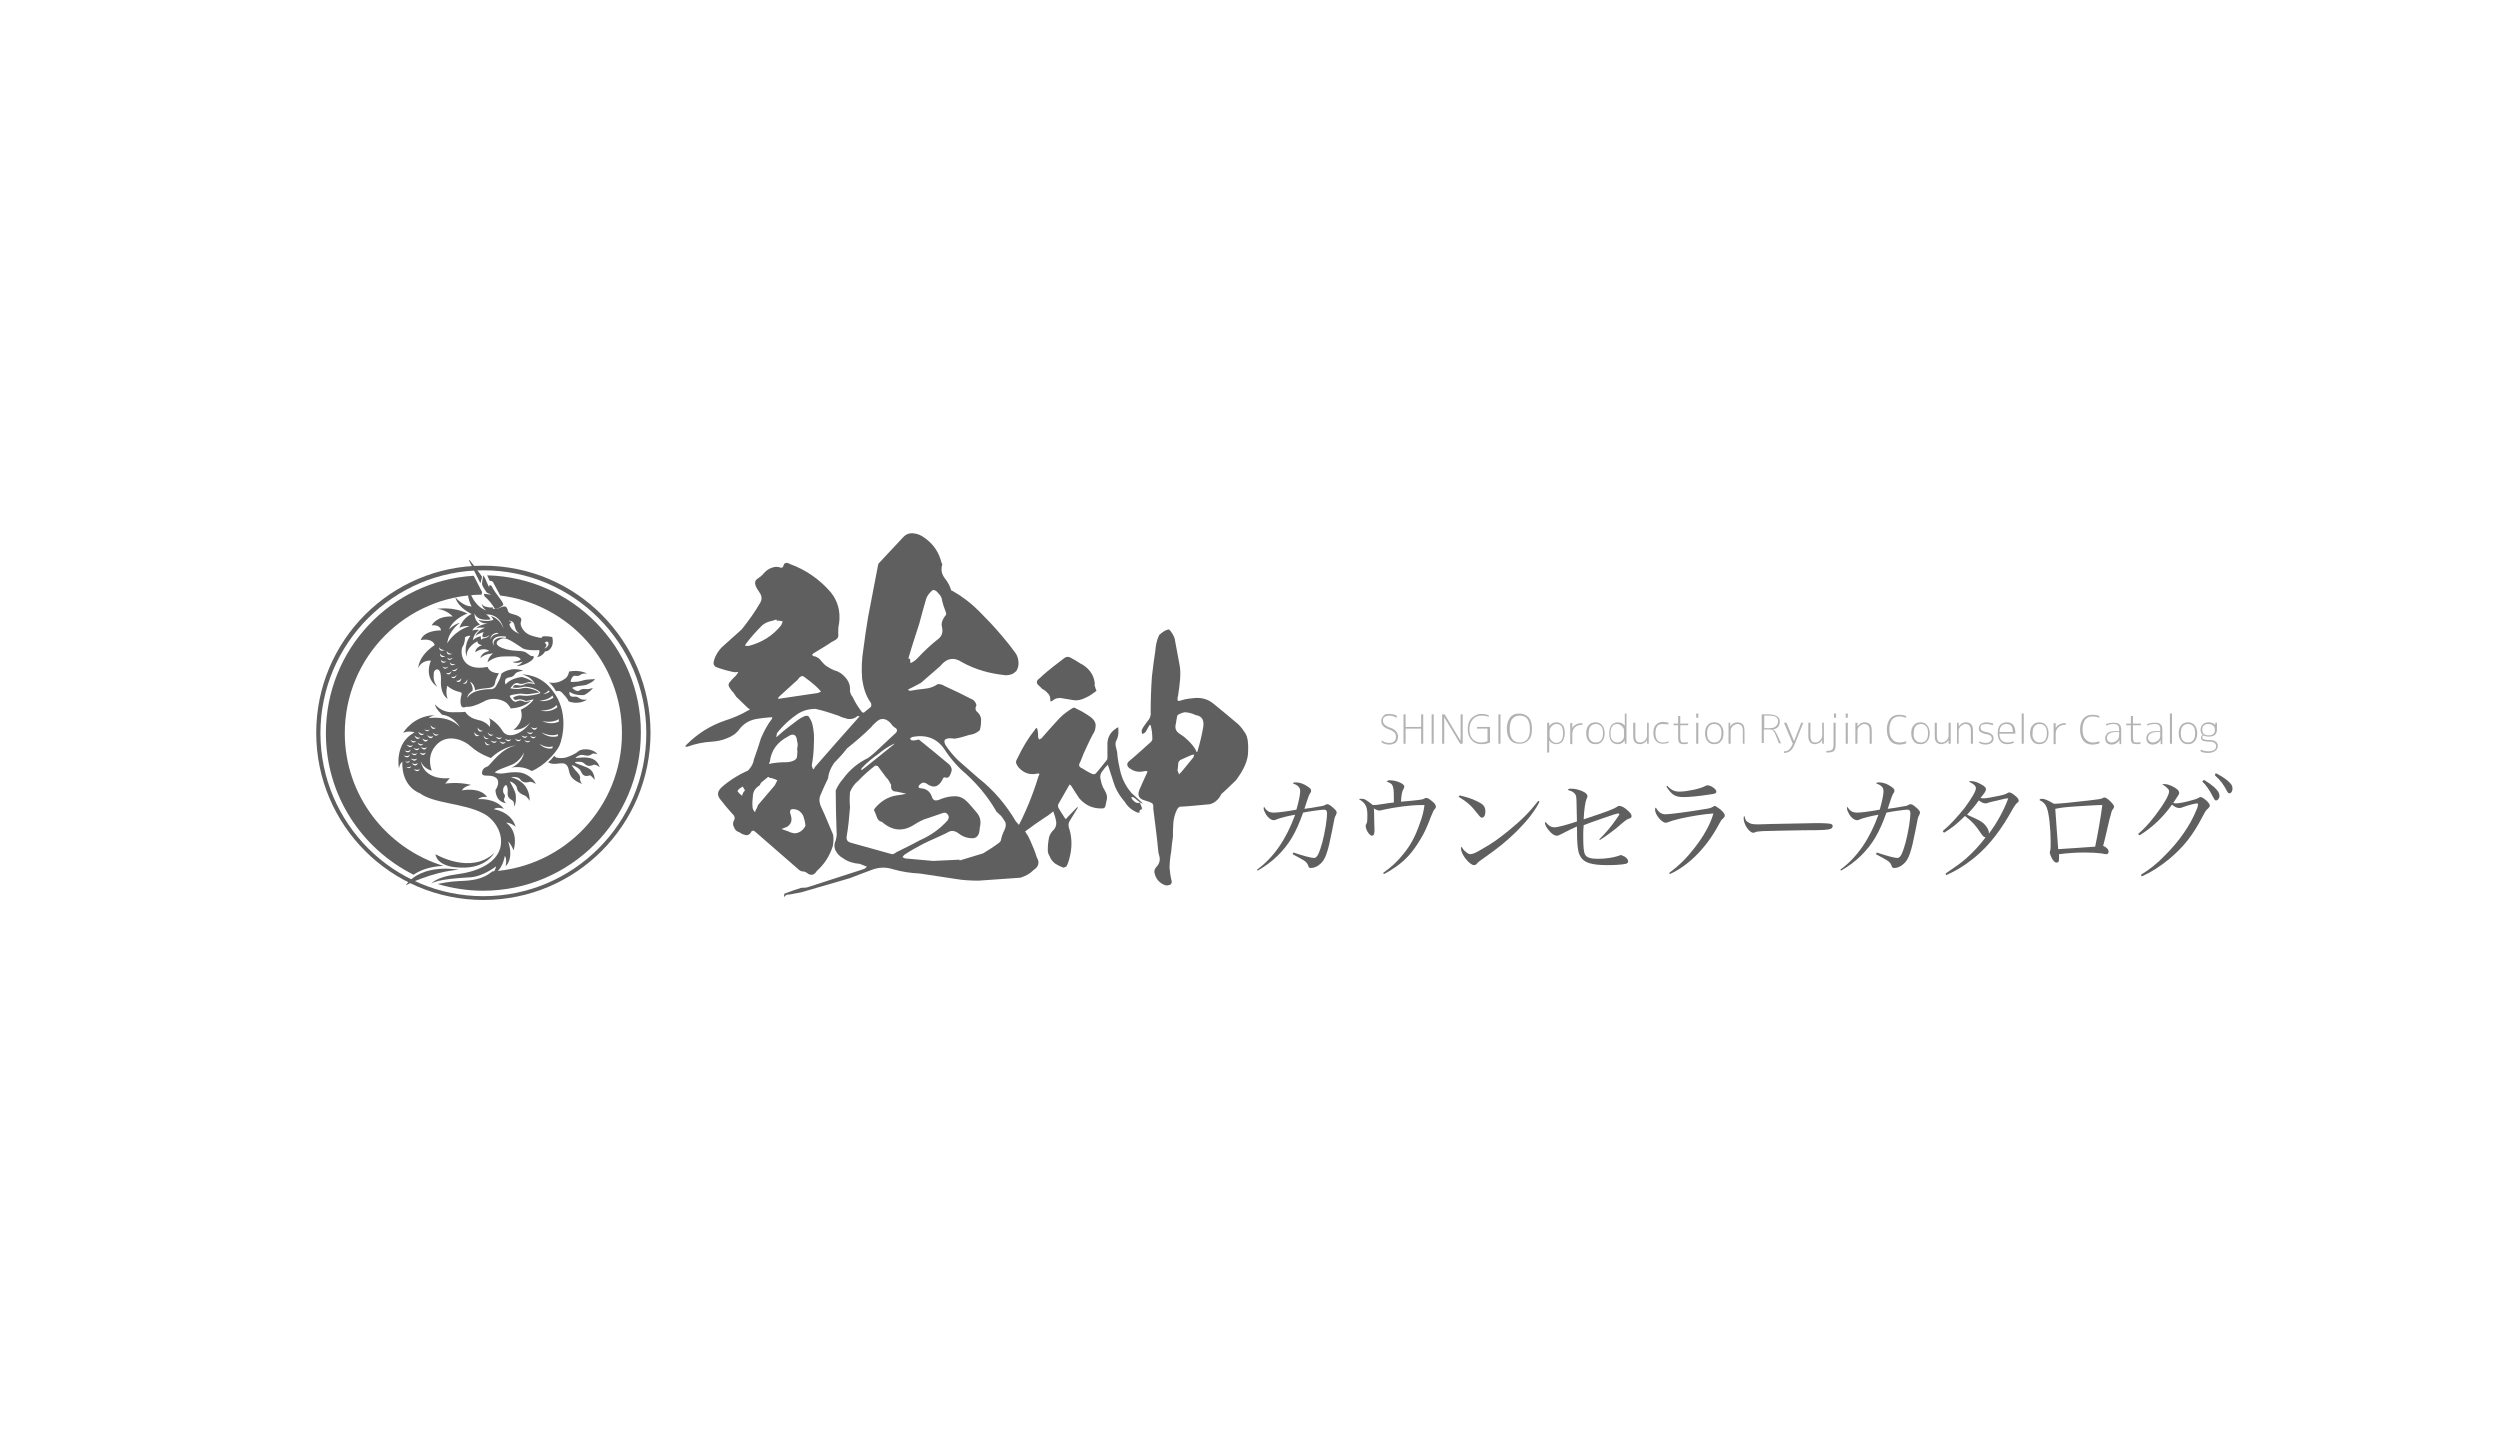 <?xml version="1.0" encoding="utf-8"?>
<!-- Generator: Adobe Illustrator 27.2.0, SVG Export Plug-In . SVG Version: 6.00 Build 0)  -->
<svg version="1.1" id="レイヤー_1" xmlns="http://www.w3.org/2000/svg" xmlns:xlink="http://www.w3.org/1999/xlink" x="0px"
	 y="0px" viewBox="0 0 595.3 343" style="enable-background:new 0 0 595.3 343;" xml:space="preserve">
<style type="text/css">
	.st0{opacity:0.3;}
	.st1{fill:#5F5F5F;}
</style>
<g class="st0">
	<g>
		<path d="M330.7,170c0.7,0,1.3,0.1,1.9,0.4v0.5c-0.6-0.3-1.2-0.5-1.8-0.5c-0.4,0-0.8,0.1-1.1,0.3s-0.4,0.5-0.4,0.9
			c0,0.7,0.5,1.2,1.5,1.6c0.7,0.2,1.3,0.5,1.6,0.9c0.3,0.3,0.5,0.8,0.5,1.3c0,0.6-0.2,1.1-0.5,1.4c-0.4,0.3-0.9,0.5-1.6,0.5
			c-0.7,0-1.3-0.2-1.8-0.5v-0.5c0.5,0.4,1.1,0.6,1.8,0.6c0.5,0,0.9-0.1,1.2-0.4c0.3-0.2,0.4-0.6,0.4-1.1c0-0.4-0.1-0.7-0.4-1
			s-0.7-0.5-1.2-0.7c-1.3-0.4-1.9-1.1-1.9-2c0-0.5,0.2-0.9,0.5-1.2C329.6,170.1,330.1,170,330.7,170z"/>
		<path d="M334.7,170.1v3h3.7v-3h0.5v7h-0.5v-3.6h-3.7v3.6h-0.5v-7H334.7z"/>
		<path d="M340.9,177.1v-7h0.5v7H340.9z"/>
		<path d="M343.4,177.1v-7h0.6l3.8,6.3h0v-6.3h0.5v7h-0.6l-3.8-6.3h0v6.3H343.4z"/>
		<path d="M351.9,173.1h2.9v3.7c-0.7,0.3-1.4,0.4-2.1,0.4c-0.9,0-1.7-0.3-2.3-1c-0.6-0.6-0.9-1.5-0.9-2.6c0-1.1,0.3-2,0.9-2.6
			c0.6-0.6,1.4-1,2.4-1c0.6,0,1.1,0.1,1.7,0.3v0.4c-0.5-0.2-1.1-0.3-1.7-0.3c-0.9,0-1.6,0.3-2.1,0.9c-0.5,0.6-0.8,1.3-0.8,2.3
			c0,1,0.2,1.7,0.7,2.3c0.5,0.6,1.2,0.9,2,0.9c0.6,0,1.1-0.1,1.6-0.3v-3h-2.5V173.1z"/>
		<path d="M356.8,177.1v-7h0.5v7H356.8z"/>
		<path d="M364,176.2c-0.5,0.6-1.2,0.9-2.2,0.9c-0.9,0-1.7-0.3-2.2-0.9c-0.5-0.6-0.8-1.5-0.8-2.7c0-1.1,0.3-2,0.8-2.7
			c0.5-0.6,1.2-0.9,2.2-0.9c0.9,0,1.6,0.3,2.2,0.9c0.5,0.6,0.8,1.5,0.8,2.7C364.8,174.7,364.6,175.6,364,176.2z M363.7,171.2
			c-0.4-0.5-1-0.8-1.8-0.8c-0.8,0-1.4,0.3-1.8,0.8c-0.4,0.5-0.6,1.3-0.6,2.4s0.2,1.8,0.6,2.4c0.4,0.5,1,0.8,1.8,0.8
			c0.8,0,1.4-0.3,1.8-0.8c0.4-0.5,0.6-1.3,0.6-2.4S364.1,171.8,363.7,171.2z"/>
		<path d="M368.9,172.1v0.8h0c0.4-0.6,1-0.9,1.7-0.9c0.6,0,1.1,0.2,1.5,0.7c0.4,0.4,0.5,1.1,0.5,1.9c0,0.8-0.2,1.4-0.5,1.9
			c-0.4,0.5-0.9,0.7-1.5,0.7c-0.7,0-1.3-0.3-1.7-0.9h0v2.9h-0.5v-7.1H368.9z M372.2,174.6c0-1.5-0.5-2.2-1.6-2.2
			c-0.4,0-0.8,0.2-1.1,0.5c-0.3,0.3-0.5,0.7-0.5,1.1v1.3c0,0.4,0.2,0.8,0.5,1.1c0.3,0.3,0.7,0.5,1.1,0.5c0.5,0,0.9-0.2,1.2-0.6
			S372.2,175.3,372.2,174.6z"/>
		<path d="M374.4,172.1v1.3h0c0.2-0.4,0.5-0.7,0.9-0.9c0.4-0.2,0.8-0.3,1.3-0.3h0.2v0.4h-0.2c-0.6,0-1.2,0.2-1.6,0.6
			c-0.4,0.4-0.6,0.9-0.6,1.6v2.4h-0.5v-5H374.4z"/>
		<path d="M378.3,172.7c0.4-0.5,0.9-0.7,1.6-0.7s1.2,0.2,1.6,0.7c0.4,0.5,0.6,1.1,0.6,1.9s-0.2,1.5-0.6,1.9
			c-0.4,0.5-0.9,0.7-1.6,0.7s-1.2-0.2-1.6-0.7c-0.4-0.5-0.6-1.1-0.6-1.9S377.9,173.1,378.3,172.7z M378.7,176.2
			c0.3,0.4,0.7,0.6,1.3,0.6c0.6,0,1-0.2,1.3-0.6c0.3-0.4,0.4-0.9,0.4-1.6c0-0.7-0.1-1.3-0.4-1.6c-0.3-0.4-0.7-0.6-1.3-0.6
			c-0.6,0-1,0.2-1.3,0.6c-0.3,0.4-0.4,0.9-0.4,1.6C378.2,175.3,378.4,175.9,378.7,176.2z"/>
		<path d="M386.8,169.9h0.5v7.2h-0.4l0-0.8h0c-0.4,0.6-1,0.9-1.7,0.9c-0.6,0-1.1-0.2-1.5-0.7c-0.4-0.5-0.5-1.1-0.5-1.9
			c0-0.8,0.2-1.5,0.5-1.9c0.4-0.4,0.8-0.7,1.5-0.7c0.4,0,0.7,0.1,1,0.2c0.3,0.2,0.5,0.4,0.7,0.6h0V169.9z M383.5,174.6
			c0,0.7,0.1,1.3,0.4,1.6c0.3,0.4,0.7,0.6,1.2,0.6c0.4,0,0.8-0.1,1.1-0.4c0.3-0.3,0.5-0.6,0.5-1v-1.5c0-0.4-0.2-0.7-0.5-1
			c-0.3-0.3-0.7-0.5-1.1-0.5C384.1,172.4,383.5,173.1,383.5,174.6z"/>
		<path d="M392.1,172.1h0.5v5h-0.4l0-0.9h0c-0.2,0.3-0.4,0.6-0.7,0.7c-0.3,0.2-0.6,0.3-1,0.3c-0.5,0-1-0.2-1.2-0.5
			c-0.3-0.3-0.4-0.8-0.4-1.5v-3.1h0.5v3.1c0,0.6,0.1,1,0.3,1.3c0.2,0.2,0.5,0.3,0.9,0.3c0.4,0,0.8-0.2,1.1-0.5s0.5-0.7,0.5-1.1
			V172.1z"/>
		<path d="M395.9,172.4c-1.2,0-1.7,0.7-1.7,2.2c0,1.5,0.6,2.2,1.8,2.2c0.5,0,0.9-0.1,1.3-0.3v0.4c-0.4,0.1-0.9,0.2-1.3,0.2
			c-0.7,0-1.3-0.2-1.7-0.7c-0.4-0.4-0.6-1.1-0.6-1.9c0-0.8,0.2-1.5,0.6-1.9c0.4-0.4,0.9-0.7,1.6-0.7c0.5,0,0.9,0.1,1.4,0.2v0.4
			C396.8,172.5,396.4,172.4,395.9,172.4z"/>
		<path d="M400.1,170.5v1.8h1.9v0.4h-1.9v2.9c0,0.5,0.1,0.8,0.2,1c0.1,0.2,0.4,0.2,0.8,0.2c0.3,0,0.5,0,0.8-0.1v0.4
			c-0.3,0.1-0.5,0.1-0.9,0.1c-0.5,0-0.9-0.1-1.1-0.3s-0.3-0.6-0.3-1.2v-3h-1.1v-0.4h1.1v-1.8H400.1z"/>
		<path d="M403.9,170.9v-1h0.5v1H403.9z M403.9,177.1v-5h0.5v5H403.9z"/>
		<path d="M406.6,172.7c0.4-0.5,0.9-0.7,1.6-0.7s1.2,0.2,1.6,0.7c0.4,0.5,0.6,1.1,0.6,1.9s-0.2,1.5-0.6,1.9
			c-0.4,0.5-0.9,0.7-1.6,0.7s-1.2-0.2-1.6-0.7c-0.4-0.5-0.6-1.1-0.6-1.9S406.2,173.1,406.6,172.7z M406.9,176.2
			c0.3,0.4,0.7,0.6,1.3,0.6c0.6,0,1-0.2,1.3-0.6c0.3-0.4,0.4-0.9,0.4-1.6c0-0.7-0.1-1.3-0.4-1.6c-0.3-0.4-0.7-0.6-1.3-0.6
			c-0.6,0-1,0.2-1.3,0.6c-0.3,0.4-0.4,0.9-0.4,1.6C406.5,175.3,406.6,175.9,406.9,176.2z"/>
		<path d="M412,172.1l0,0.9h0c0.5-0.7,1-1,1.7-1c0.6,0,1,0.2,1.3,0.5c0.3,0.3,0.4,0.9,0.4,1.6v3H415v-2.9c0-0.7-0.1-1.2-0.3-1.4
			c-0.2-0.2-0.5-0.4-1-0.4c-0.4,0-0.7,0.2-1.1,0.5c-0.4,0.4-0.5,0.7-0.5,1.1v3.1h-0.5v-5H412z"/>
		<path d="M419.5,177.1v-7h1.5c1.9,0,2.8,0.6,2.8,1.7c0,1-0.5,1.7-1.6,1.9v0c0.2,0.1,0.3,0.2,0.5,0.4c0.1,0.2,0.3,0.5,0.5,0.9l0.9,2
			h-0.5l-0.8-2c-0.1-0.3-0.2-0.5-0.3-0.6c-0.1-0.1-0.2-0.3-0.2-0.4c-0.1-0.1-0.2-0.2-0.3-0.2c-0.1,0-0.2-0.1-0.4-0.1
			c-0.1,0-0.3,0-0.6,0h-1v3.2H419.5z M420,173.4h1c0.9,0,1.5-0.1,1.8-0.4c0.4-0.3,0.6-0.7,0.6-1.3c0-0.4-0.2-0.8-0.5-1
			c-0.4-0.2-1-0.3-1.8-0.3h-1V173.4z"/>
		<path d="M425.4,172.1l1.8,4.4h0l1.7-4.4h0.5l-2,5c-0.3,0.8-0.7,1.4-1.1,1.7c-0.4,0.3-0.9,0.5-1.5,0.5v-0.4c0.5,0,0.9-0.1,1.2-0.4
			c0.3-0.3,0.6-0.7,0.9-1.4l-2.1-5H425.4z"/>
		<path d="M433.8,172.1h0.5v5h-0.4l0-0.9h0c-0.2,0.3-0.4,0.6-0.7,0.7s-0.6,0.3-1,0.3c-0.5,0-1-0.2-1.2-0.5c-0.3-0.3-0.4-0.8-0.4-1.5
			v-3.1h0.5v3.1c0,0.6,0.1,1,0.3,1.3c0.2,0.2,0.5,0.3,0.9,0.3c0.4,0,0.8-0.2,1.1-0.5s0.5-0.7,0.5-1.1V172.1z"/>
		<path d="M434.9,178.8c0.7,0,1.2-0.1,1.4-0.3c0.2-0.2,0.3-0.6,0.3-1.3v-5.1h0.5v5.1c0,0.8-0.1,1.3-0.4,1.6
			c-0.3,0.3-0.9,0.4-1.8,0.4V178.8z M436.7,170.9v-1h0.5v1H436.7z"/>
		<path d="M439.5,170.9v-1h0.5v1H439.5z M439.5,177.1v-5h0.5v5H439.5z"/>
		<path d="M442.3,172.1l0,0.9h0c0.5-0.7,1-1,1.7-1c0.6,0,1,0.2,1.3,0.5c0.3,0.3,0.4,0.9,0.4,1.6v3h-0.5v-2.9c0-0.7-0.1-1.2-0.3-1.4
			c-0.2-0.2-0.5-0.4-1-0.4c-0.4,0-0.7,0.2-1.1,0.5c-0.4,0.4-0.5,0.7-0.5,1.1v3.1h-0.5v-5H442.3z"/>
		<path d="M452.3,176.8c0.5,0,1.1-0.1,1.6-0.3v0.5c-0.5,0.2-1.1,0.3-1.7,0.3c-0.9,0-1.6-0.3-2.1-0.9c-0.5-0.6-0.8-1.5-0.8-2.7
			c0-1.1,0.3-2,0.8-2.6c0.5-0.6,1.2-0.9,2.1-0.9c0.6,0,1.2,0.1,1.7,0.3v0.4c-0.6-0.2-1.1-0.3-1.7-0.3c-0.7,0-1.3,0.3-1.7,0.8
			c-0.4,0.6-0.6,1.3-0.6,2.3c0,1,0.2,1.8,0.7,2.3C450.9,176.5,451.5,176.8,452.3,176.8z"/>
		<path d="M455.7,172.7c0.4-0.5,0.9-0.7,1.6-0.7s1.2,0.2,1.6,0.7c0.4,0.5,0.6,1.1,0.6,1.9s-0.2,1.5-0.6,1.9
			c-0.4,0.5-0.9,0.7-1.6,0.7s-1.2-0.2-1.6-0.7c-0.4-0.5-0.6-1.1-0.6-1.9S455.3,173.1,455.7,172.7z M456.1,176.2
			c0.3,0.4,0.7,0.6,1.3,0.6c0.6,0,1-0.2,1.3-0.6c0.3-0.4,0.4-0.9,0.4-1.6c0-0.7-0.1-1.3-0.4-1.6c-0.3-0.4-0.7-0.6-1.3-0.6
			c-0.6,0-1,0.2-1.3,0.6c-0.3,0.4-0.4,0.9-0.4,1.6C455.6,175.3,455.8,175.9,456.1,176.2z"/>
		<path d="M464,172.1h0.5v5H464l0-0.9h0c-0.2,0.3-0.4,0.6-0.7,0.7s-0.6,0.3-1,0.3c-0.5,0-1-0.2-1.2-0.5c-0.3-0.3-0.4-0.8-0.4-1.5
			v-3.1h0.5v3.1c0,0.6,0.1,1,0.3,1.3c0.2,0.2,0.5,0.3,0.9,0.3c0.4,0,0.8-0.2,1.1-0.5s0.5-0.7,0.5-1.1V172.1z"/>
		<path d="M466.4,172.1l0,0.9h0c0.5-0.7,1-1,1.7-1c0.6,0,1,0.2,1.3,0.5c0.3,0.3,0.4,0.9,0.4,1.6v3h-0.5v-2.9c0-0.7-0.1-1.2-0.3-1.4
			c-0.2-0.2-0.5-0.4-1-0.4c-0.4,0-0.7,0.2-1.1,0.5c-0.4,0.4-0.5,0.7-0.5,1.1v3.1H466v-5H466.4z"/>
		<path d="M472.9,172.4c-0.4,0-0.7,0.1-1,0.2c-0.2,0.2-0.3,0.4-0.3,0.7c0,0.3,0.1,0.5,0.3,0.6c0.2,0.2,0.5,0.3,1,0.4
			c0.6,0.1,1.1,0.3,1.4,0.6c0.3,0.2,0.4,0.5,0.4,1c0,0.4-0.2,0.8-0.5,1c-0.3,0.2-0.8,0.4-1.3,0.4c-0.6,0-1.1-0.1-1.6-0.4v-0.4
			c0.5,0.3,1,0.4,1.6,0.4c0.4,0,0.8-0.1,1-0.3c0.2-0.2,0.4-0.4,0.4-0.7c0-0.3-0.1-0.5-0.3-0.7c-0.2-0.2-0.5-0.3-1.1-0.4
			c-0.6-0.1-1-0.3-1.3-0.5c-0.3-0.2-0.4-0.5-0.4-0.9c0-0.4,0.2-0.7,0.5-1c0.3-0.2,0.7-0.4,1.3-0.4c0.5,0,1.1,0.1,1.6,0.3v0.4
			C473.9,172.5,473.4,172.4,472.9,172.4z"/>
		<path d="M476.1,174.7c0,1.4,0.7,2.1,1.9,2.1c0.5,0,1-0.1,1.5-0.3v0.4c-0.5,0.2-1,0.3-1.5,0.3c-0.8,0-1.3-0.2-1.7-0.7
			c-0.4-0.4-0.6-1.1-0.6-1.9c0-0.9,0.2-1.6,0.6-2c0.4-0.4,0.9-0.6,1.6-0.6c1.3,0,2,0.8,2,2.5v0.2H476.1z M476.1,174.3h3.2
			c0-1.3-0.5-1.9-1.5-1.9C476.7,172.4,476.2,173,476.1,174.3z"/>
		<path d="M481.4,177.1v-7.2h0.5v7.2H481.4z"/>
		<path d="M484,172.7c0.4-0.5,0.9-0.7,1.6-0.7s1.2,0.2,1.6,0.7c0.4,0.5,0.6,1.1,0.6,1.9s-0.2,1.5-0.6,1.9c-0.4,0.5-0.9,0.7-1.6,0.7
			s-1.2-0.2-1.6-0.7c-0.4-0.5-0.6-1.1-0.6-1.9S483.6,173.1,484,172.7z M484.4,176.2c0.3,0.4,0.7,0.6,1.3,0.6c0.6,0,1-0.2,1.3-0.6
			c0.3-0.4,0.4-0.9,0.4-1.6c0-0.7-0.1-1.3-0.4-1.6c-0.3-0.4-0.7-0.6-1.3-0.6c-0.6,0-1,0.2-1.3,0.6c-0.3,0.4-0.4,0.9-0.4,1.6
			C483.9,175.3,484.1,175.9,484.4,176.2z"/>
		<path d="M489.5,172.1v1.3h0c0.2-0.4,0.5-0.7,0.9-0.9c0.4-0.2,0.8-0.3,1.3-0.3h0.2v0.4h-0.2c-0.6,0-1.2,0.2-1.6,0.6
			c-0.4,0.4-0.6,0.9-0.6,1.6v2.4h-0.5v-5H489.5z"/>
		<path d="M498.3,176.8c0.5,0,1.1-0.1,1.6-0.3v0.5c-0.5,0.2-1.1,0.3-1.7,0.3c-0.9,0-1.6-0.3-2.1-0.9c-0.5-0.6-0.8-1.5-0.8-2.7
			c0-1.1,0.3-2,0.8-2.6c0.5-0.6,1.2-0.9,2.1-0.9c0.6,0,1.2,0.1,1.7,0.3v0.4c-0.6-0.2-1.1-0.3-1.7-0.3c-0.7,0-1.3,0.3-1.7,0.8
			c-0.4,0.6-0.6,1.3-0.6,2.3c0,1,0.2,1.8,0.7,2.3C497,176.5,497.6,176.8,498.3,176.8z"/>
		<path d="M504.6,174v-0.4c0-0.4-0.1-0.8-0.3-0.9c-0.2-0.2-0.5-0.3-1-0.3c-0.6,0-1.2,0.1-1.8,0.4v-0.4c0.6-0.2,1.1-0.3,1.8-0.3
			c0.7,0,1.1,0.1,1.4,0.4s0.4,0.7,0.4,1.3v3.4h-0.4v-1h0c-0.2,0.3-0.4,0.6-0.8,0.8c-0.3,0.2-0.7,0.3-1.1,0.3c-0.4,0-0.8-0.1-1.1-0.4
			c-0.3-0.3-0.4-0.6-0.4-1.1c0-0.2,0-0.5,0.1-0.6s0.2-0.4,0.4-0.6s0.5-0.3,0.8-0.4c0.4-0.1,0.8-0.1,1.3-0.1H504.6z M504.6,174.3H504
			c-1.5,0-2.3,0.5-2.3,1.4c0,0.3,0.1,0.6,0.3,0.8c0.2,0.2,0.5,0.3,0.8,0.3c0.5,0,0.9-0.2,1.3-0.5c0.4-0.3,0.5-0.8,0.5-1.3V174.3z"/>
		<path d="M507.9,170.5v1.8h1.9v0.4h-1.9v2.9c0,0.5,0.1,0.8,0.2,1c0.1,0.2,0.4,0.2,0.8,0.2c0.3,0,0.5,0,0.8-0.1v0.4
			c-0.3,0.1-0.5,0.1-0.9,0.1c-0.5,0-0.9-0.1-1.1-0.3c-0.2-0.2-0.3-0.6-0.3-1.2v-3h-1.1v-0.4h1.1v-1.8H507.9z"/>
		<path d="M514.4,174v-0.4c0-0.4-0.1-0.8-0.3-0.9c-0.2-0.2-0.5-0.3-1-0.3c-0.6,0-1.2,0.1-1.8,0.4v-0.4c0.6-0.2,1.1-0.3,1.8-0.3
			c0.7,0,1.1,0.1,1.4,0.4c0.3,0.3,0.4,0.7,0.4,1.3v3.4h-0.4v-1h0c-0.2,0.3-0.4,0.6-0.8,0.8c-0.3,0.2-0.7,0.3-1.1,0.3
			c-0.4,0-0.8-0.1-1.1-0.4c-0.3-0.3-0.4-0.6-0.4-1.1c0-0.2,0-0.5,0.1-0.6c0.1-0.2,0.2-0.4,0.4-0.6c0.2-0.2,0.5-0.3,0.8-0.4
			s0.8-0.1,1.3-0.1H514.4z M514.4,174.3h-0.6c-1.5,0-2.3,0.5-2.3,1.4c0,0.3,0.1,0.6,0.3,0.8c0.2,0.2,0.5,0.3,0.8,0.3
			c0.5,0,0.9-0.2,1.3-0.5c0.4-0.3,0.5-0.8,0.5-1.3V174.3z"/>
		<path d="M516.7,177.1v-7.2h0.5v7.2H516.7z"/>
		<path d="M519.4,172.7c0.4-0.5,0.9-0.7,1.6-0.7c0.7,0,1.2,0.2,1.6,0.7c0.4,0.5,0.6,1.1,0.6,1.9s-0.2,1.5-0.6,1.9
			c-0.4,0.5-0.9,0.7-1.6,0.7c-0.7,0-1.2-0.2-1.6-0.7c-0.4-0.5-0.6-1.1-0.6-1.9S519,173.1,519.4,172.7z M519.7,176.2
			c0.3,0.4,0.7,0.6,1.3,0.6s1-0.2,1.3-0.6c0.3-0.4,0.4-0.9,0.4-1.6c0-0.7-0.1-1.3-0.4-1.6c-0.3-0.4-0.7-0.6-1.3-0.6s-1,0.2-1.3,0.6
			c-0.3,0.4-0.4,0.9-0.4,1.6C519.3,175.3,519.4,175.9,519.7,176.2z"/>
		<path d="M525.8,178.9c0.6,0,1-0.1,1.4-0.3c0.3-0.2,0.5-0.5,0.5-0.9c0-0.7-0.5-1.1-1.6-1.1c-0.7,0-1.2-0.1-1.5-0.2
			s-0.5-0.4-0.5-0.7c0-0.3,0.1-0.5,0.4-0.7c-0.3-0.3-0.5-0.7-0.5-1.2c0-0.5,0.2-0.9,0.5-1.3c0.3-0.3,0.8-0.5,1.3-0.5
			c0.8,0,1.4,0.2,1.7,0.7h0l0-0.6h0.4v1.7c0,0.5-0.2,0.9-0.5,1.2c-0.4,0.3-0.8,0.4-1.5,0.4c-0.5,0-0.9-0.1-1.2-0.3
			c-0.2,0.2-0.3,0.3-0.3,0.5c0,0.1,0,0.2,0.1,0.3c0.1,0.1,0.2,0.1,0.5,0.2s0.6,0.1,1,0.1c1.4,0,2.1,0.5,2.1,1.4
			c0,0.5-0.2,0.9-0.6,1.2c-0.4,0.3-1,0.5-1.7,0.5c-0.7,0-1.3-0.1-1.8-0.4v-0.4C524.5,178.7,525.1,178.9,525.8,178.9z M524.4,173.8
			c0,0.4,0.1,0.7,0.4,1c0.3,0.2,0.7,0.3,1.1,0.3c0.5,0,0.8-0.1,1.1-0.3c0.3-0.2,0.4-0.6,0.4-1c0-0.4-0.1-0.8-0.4-1
			c-0.3-0.3-0.7-0.4-1.2-0.4c-0.4,0-0.8,0.1-1.1,0.4C524.5,173,524.4,173.3,524.4,173.8z"/>
	</g>
</g>
<g>
	<path class="st1" d="M299.3,207.1c4-2.9,7-7.3,9.1-13.1c-1.8,0.3-3.7,0.8-4.4,1.1c-0.4,0.2-0.5,0.2-0.7,0.2c-0.6,0-1.3-0.5-1.8-1.3
		c-0.3-0.5-0.6-1.1-0.6-1.5c0-0.1,0-0.2,0.1-0.4c0.6,1,1.2,1.4,2.3,1.4c0.8,0,2.7-0.2,5.4-0.7c0.6-2.1,0.9-3.6,0.9-4.4
		c0-0.9-0.5-1.4-1.8-1.9c0.3-0.2,0.5-0.2,0.8-0.2c0.9,0,2,0.4,2.8,1c0.6,0.4,0.8,0.6,0.8,1c0,0.2,0,0.3-0.3,0.7
		c-0.3,0.5-0.5,1.2-1.3,3.6c0.9-0.1,2.8-0.4,3.2-0.5c1.3-0.2,1.3-0.2,1.7-0.4c0.2-0.1,0.3-0.2,0.5-0.2c0.4,0,0.7,0.2,1.4,0.8
		c0.6,0.5,0.9,0.9,0.9,1.2c0,0.2-0.1,0.3-0.2,0.6c-0.3,0.5-0.3,0.5-0.9,3.7c-1,5.1-1.6,6.9-2.8,7.9c-0.6,0.6-1.5,1-2.3,1
		c-0.3,0-0.5-0.2-0.6-0.6c-0.2-0.5-0.4-0.8-1-1.2c-0.3-0.2-1.2-0.7-2.7-1.5l0.2-0.4c2.3,0.8,4.3,1.3,4.9,1.3c0.4,0,0.7-0.3,1-0.9
		c0.7-1.5,1.3-3.8,1.8-6.8c0.2-1.3,0.3-2.4,0.3-2.9c0-0.6-0.2-0.9-0.7-0.9c-0.7,0-3.5,0.4-5,0.7c-1.7,4.8-3.3,7.5-6,10.2
		c-1.4,1.4-3.2,2.7-4.8,3.6L299.3,207.1z"/>
	<path class="st1" d="M329.3,207.9c2.1-1.5,3.5-2.8,5-4.7c1.6-2,2.7-4,3.7-6.9c0.7-1.8,1-3.1,1.2-4.6c-0.4,0-0.5,0-0.9,0
		c-2.4,0-6.2,0.5-9.3,1.2c-0.2,0.1-0.4,0.1-0.5,0.1c-0.3,0-0.7-0.1-1.4-0.5c0.1,0.3,0.1,0.3,0.1,1.2c0,1.9,0.1,3.7,0.1,3.9
		c0,1-0.2,1.4-0.6,1.4c-0.6,0-1.5-1.4-1.5-2.3c0-0.2,0-0.3,0.2-0.6c0.2-0.4,0.2-1,0.2-2c0-2.1-0.5-2.9-2-3.8
		c0.2-0.1,0.3-0.1,0.5-0.1c0.8,0,1.2,0.2,2.8,1.5c0.7,0,0.8,0,2.7-0.3c1.1-0.2,1.4-0.2,2.3-0.3c0-0.4,0-0.6,0-1.2
		c0-1.7-0.1-2.4-0.3-2.8c-0.2-0.5-0.5-0.6-1.4-1c0.2-0.2,0.4-0.3,0.7-0.3c1.6,0,3.5,0.8,3.5,1.5c0,0.2-0.1,0.3-0.2,0.6
		c-0.4,0.6-0.5,1.5-0.6,3c4.6-0.4,5.1-0.5,5.5-0.7c0.2-0.1,0.3-0.2,0.5-0.2c0.3,0,0.7,0.2,1.3,0.7c0.8,0.6,1,1,1,1.4
		c0,0.3,0,0.3-0.3,0.6c-0.2,0.2-0.4,0.6-0.8,1.6c-1,2.6-1.6,4-2.6,5.6c-1.8,3-3.4,4.8-5.8,6.5c-1.2,0.8-1.8,1.2-2.8,1.7L329.3,207.9
		z"/>
	<path class="st1" d="M347.6,189.4c2.6,0.6,4.1,1.3,5.2,2c0.6,0.4,0.9,1,0.9,1.8c0,0.9-0.3,1.5-0.8,1.5c-0.3,0-0.4-0.1-1.2-1.1
		c-1.3-1.7-2.3-2.6-4.4-3.9L347.6,189.4z M366.6,190.9c-1.3,2.5-3,4.6-5.6,7.2c-2.5,2.4-4.1,3.7-7.5,6.1c-1.3,0.9-1.4,1-1.6,1.2
		c-0.4,0.5-0.6,0.6-0.9,0.6c-1.1,0-3.1-2.6-3.1-3.9c0-0.2,0-0.3,0.1-0.5c0.5,0.8,0.6,0.9,1,1.2c0.4,0.4,0.8,0.6,1.1,0.6
		c0.5,0,1.3-0.3,2.6-1.1c3-1.7,4-2.5,6.4-4.4c3.3-2.7,4.9-4.3,7.2-7.2L366.6,190.9z"/>
	<path class="st1" d="M380.8,199.9c1.4-1.4,2.9-3.1,4.1-4.9c0.4-0.6,0.7-1,0.7-1.1s-0.1-0.2-0.2-0.2c-0.4,0-1.3,0.3-3.6,1.1
		c-3.2,1.1-3.7,1.3-4.7,1.7c-0.1,1.2-0.1,1.7-0.1,2.5c0,2.7,0.1,4,0.5,4.6c0.4,0.6,1.3,0.9,3,0.9c1.9,0,3.7-0.3,4.9-0.7
		c0.3-0.1,0.4-0.2,0.5-0.2c0.2,0,0.6,0.2,1,0.4c0.5,0.3,0.8,0.8,0.8,1.1c0,0.3-0.2,0.5-0.6,0.6c-0.9,0.2-2.5,0.3-4.4,0.3
		c-3.8,0-5.6-0.6-6.4-2.1c-0.6-1-0.8-2.7-0.8-7.1c-0.2,0.1-0.2,0.1-1.3,0.6c-0.2,0.1-0.5,0.2-1,0.5c-0.3,0.1-0.6,0.3-0.8,0.4
		c-0.4,0.2-0.4,0.2-0.8,0.4s-0.6,0.3-0.9,0.3c-0.6,0-1.3-0.5-2-1.4c-0.5-0.6-0.8-1.2-0.8-1.6c0-0.1,0-0.2,0.1-0.3
		c0.8,1,1.4,1.3,2.2,1.3c0.7,0,3.3-0.7,5.3-1.4c-0.1-5.1-0.1-5.3-0.2-6c-0.2-0.7-0.8-1.2-2-1.5c0.2-0.3,0.5-0.3,0.9-0.3
		c0.9,0,2.1,0.3,3,0.8c0.5,0.3,0.8,0.6,0.8,1c0,0.2,0,0.2-0.2,0.6c-0.3,0.7-0.6,2.5-0.7,4.9c3.1-1,5-1.7,5.8-2
		c1.5-0.6,1.5-0.6,2-0.9c0.3-0.2,0.4-0.3,0.7-0.3c0.5,0,1.3,0.4,2.1,1.2c0.6,0.5,0.8,0.9,0.8,1.2c0,0.4-0.1,0.5-0.8,0.7
		c-0.3,0.1-1,0.6-2.8,2.2c-1.3,1-2.2,1.7-3.9,2.8L380.8,199.9z"/>
	<path class="st1" d="M397.4,207.9c2.7-2,4.3-3.7,6.1-6c2.2-2.8,3.8-5.7,4.5-8.2c-2.6,0.2-5,0.6-7.8,1.2c-1.7,0.4-2.2,0.6-2.8,0.8
		c-0.4,0.2-0.5,0.2-0.8,0.2c-0.9,0-2.5-1.9-2.5-3.1c0-0.2,0-0.3,0.2-0.5c0.6,1.1,1.3,1.6,2.3,1.6c1,0,5.6-0.6,9.1-1.2
		c1.4-0.2,1.7-0.3,2.2-0.6c0.2-0.1,0.3-0.2,0.4-0.2c0.2,0,0.6,0.3,1.3,0.8c0.8,0.7,1.1,1.1,1.1,1.5c0,0.2-0.1,0.4-0.4,0.7
		c-0.4,0.3-0.5,0.5-1,1.4c-2.9,5.5-7.2,9.8-11.6,11.8L397.4,207.9z M397,187.1c0.9,1,1.7,1.4,2.9,1.4c1.8,0,5-0.7,6.1-1.3
		c0.2-0.1,0.3-0.2,0.6-0.2c0.8,0,2.1,0.9,2.1,1.5c0,0.3-0.2,0.5-1,0.6c-3.2,0.5-5.4,0.7-6.8,0.7c-2,0-2.8-0.5-4.1-2.5L397,187.1z"/>
	<path class="st1" d="M416.1,195.7c0.7,0.5,1.2,0.6,2.6,0.6c0.3,0,0.3,0,3.3-0.1c1,0,9.6-0.2,10.5-0.2c2.4,0,3,0.1,3.5,0.2
		c0.3,0.1,0.4,0.3,0.4,0.5c0,0.3-0.2,0.6-0.6,0.7c-0.7,0.2-1.4,0.3-6.4,0.3c-2.5,0-8.6,0.2-9.6,0.2c-1.3,0.1-1.5,0.1-1.9,0.3
		c-0.1,0-0.3,0.1-0.4,0.1c-0.4,0-0.8-0.3-1.3-0.9c-0.6-0.7-1-1.8-1-2.5c0-0.4,0-0.4,0.2-0.6C415.6,195.2,415.7,195.4,416.1,195.7z"
		/>
	<path class="st1" d="M438.2,207.1c4-2.9,7-7.3,9.1-13.1c-1.8,0.3-3.7,0.8-4.4,1.1c-0.4,0.2-0.5,0.2-0.7,0.2c-0.6,0-1.3-0.5-1.8-1.3
		c-0.3-0.5-0.6-1.1-0.6-1.5c0-0.1,0-0.2,0.1-0.4c0.6,1,1.2,1.4,2.3,1.4c0.8,0,2.7-0.2,5.4-0.7c0.6-2.1,0.9-3.6,0.9-4.4
		c0-0.9-0.5-1.4-1.8-1.9c0.3-0.2,0.5-0.2,0.8-0.2c0.9,0,2,0.4,2.8,1c0.6,0.4,0.8,0.6,0.8,1c0,0.2,0,0.3-0.3,0.7
		c-0.3,0.5-0.5,1.2-1.3,3.6c0.9-0.1,2.8-0.4,3.2-0.5c1.3-0.2,1.3-0.2,1.7-0.4c0.2-0.1,0.3-0.2,0.5-0.2c0.4,0,0.7,0.2,1.4,0.8
		c0.6,0.5,0.9,0.9,0.9,1.2c0,0.2-0.1,0.3-0.2,0.6c-0.3,0.5-0.3,0.5-0.9,3.7c-1,5.1-1.6,6.9-2.8,7.9c-0.6,0.6-1.5,1-2.3,1
		c-0.3,0-0.5-0.2-0.6-0.6c-0.2-0.5-0.4-0.8-1-1.2c-0.3-0.2-1.2-0.7-2.7-1.5l0.2-0.4c2.3,0.8,4.3,1.3,4.9,1.3c0.4,0,0.7-0.3,1-0.9
		c0.7-1.5,1.3-3.8,1.8-6.8c0.2-1.3,0.3-2.4,0.3-2.9c0-0.6-0.2-0.9-0.7-0.9c-0.7,0-3.5,0.4-5,0.7c-1.7,4.8-3.3,7.5-6,10.2
		c-1.4,1.4-3.2,2.7-4.8,3.6L438.2,207.1z"/>
	<path class="st1" d="M463.3,208c2.5-1.7,3.5-2.4,5-3.7c1.9-1.7,3.2-3.2,4.5-4.9c-0.4-0.1-0.6-0.2-1.2-1.1c-1.1-1.7-2-2.7-3.7-4
		c-1.9,1.9-3.3,3-5,4l-0.3-0.4c1.9-1.6,3.5-3.4,5.2-5.5c1.7-2.3,2.7-4,2.7-4.7c0-0.6-0.5-1-1.7-1.6c0.3-0.1,0.4-0.1,0.6-0.1
		c0.6,0,1.6,0.3,2.4,0.8c0.8,0.4,1.1,0.8,1.1,1.1c0,0.4-0.2,0.8-1.3,2.1c0.3,0.1,0.5,0.1,0.8,0.1c0.6,0,1.6-0.2,3.6-0.6
		c1.4-0.3,1.6-0.4,2.1-0.7c0.1-0.1,0.3-0.1,0.4-0.1c0.3,0,0.8,0.3,1.5,0.9c0.5,0.4,0.7,0.8,0.7,1.1c0,0.2-0.1,0.3-0.4,0.5
		c-0.3,0.3-0.4,0.4-0.9,1.2c-2.8,5.1-5.6,8.8-9.1,11.7c-2.3,1.9-4.6,3.3-6.9,4.3L463.3,208z M476.1,190.5c-2.2,0.5-2.2,0.5-2.5,0.6
		c-0.5,0.2-0.6,0.2-0.8,0.2c-0.5,0-0.9-0.2-1.6-0.7c-1,1.4-1.7,2.2-2.8,3.4c2,0.9,2,0.9,2.6,1.2c1.2,0.6,1.8,1.2,2.3,2.1
		c0.2,0.4,0.3,0.6,0.3,1.2c1.9-2.5,3.7-5.8,4.6-8.4C477.5,190.1,477,190.3,476.1,190.5z"/>
	<path class="st1" d="M486.1,190.2c0.8,0,1.4,0.3,3,1.2c1,0,4.2-0.3,8.4-0.8c2.3-0.3,2.6-0.3,3.1-0.5c0.2-0.1,0.3-0.2,0.5-0.2
		c0.3,0,0.8,0.3,1.4,0.9c0.6,0.6,0.9,1,0.9,1.3c0,0.2-0.1,0.3-0.2,0.5c-0.3,0.3-0.4,0.6-0.6,1.5c-0.3,0.9-0.4,1.5-1.1,4.5
		c-0.5,2.1-0.5,2.1-0.7,2.8c0.9,0.4,1.3,0.9,1.3,1.4c0,0.3-0.2,0.6-0.5,0.6c-0.2,0-0.2,0-1.3-0.2c-0.7-0.1-2.3-0.2-3.8-0.2
		c-2.1,0-3.8,0.1-6.2,0.4c0,0.7,0,0.7,0,1c0,0.7-0.1,1-0.6,1c-0.4,0-0.8-0.4-1.2-1.2c-0.2-0.5-0.4-0.9-0.4-1.2c0-0.1,0-0.2,0.1-0.5
		c0.1-0.2,0.1-1,0.1-2.1c0-3.1-0.4-6.8-0.9-8c-0.3-0.9-0.9-1.5-1.8-1.9C485.8,190.3,485.9,190.2,486.1,190.2z M490.1,202.2
		c2-0.1,7.3-0.5,8.8-0.6c0.6-2.8,1.4-7.4,1.7-9.9c-0.3,0-0.5,0-0.7,0c-0.5,0-1.9,0.1-5.3,0.3c-2.9,0.2-3.8,0.3-5.2,0.6
		C489.6,195.3,489.9,199.8,490.1,202.2z"/>
	<path class="st1" d="M509.1,198.6c1.9-1.6,3.7-3.7,5.6-6.5c1.1-1.6,1.8-3,1.8-3.6c0-0.3-0.1-0.6-0.5-0.9c-0.3-0.3-0.3-0.3-0.6-0.5
		c-0.3-0.2-0.3-0.2-0.5-0.3c0.2-0.1,0.3-0.1,0.5-0.1c0.6,0,1.5,0.3,2.2,0.7c0.9,0.5,1.3,0.9,1.3,1.4c0,0.3,0,0.3-1.4,2.4
		c0.3,0.1,0.5,0.1,0.7,0.1c0.5,0,1.8-0.2,3.2-0.6c1.1-0.3,1.6-0.4,2.1-0.7c0.2-0.1,0.3-0.2,0.5-0.2c0.6,0,2.2,1.4,2.2,2
		c0,0.2-0.1,0.4-0.4,0.7c-0.5,0.4-0.6,0.6-1.3,1.9c-2.4,4.6-4.5,7.2-7.9,10.1c-2.3,1.9-4.6,3.3-6.6,4.2l-0.2-0.4
		c2.1-1.3,3.8-2.6,5.9-4.8c3.2-3.2,5.8-6.9,7.3-10.6c0.3-0.6,0.4-1.2,0.4-1.4c0-0.1-0.1-0.2-0.2-0.2c-0.4,0-2.1,0.4-3.4,0.9
		c-0.5,0.2-0.6,0.2-0.9,0.2c-0.6,0-1.1-0.3-1.7-0.8c-2.2,3.1-4.8,5.5-7.7,7.3L509.1,198.6z M524.8,185.7c1,0.6,1.7,1.1,2.4,1.7
		c1,0.9,1.3,1.5,1.3,2.1c0,0.6-0.4,1.1-0.8,1.1c-0.3,0-0.3,0-1.2-1.7c-0.5-0.9-1.3-2.1-2.1-2.8L524.8,185.7z M527.6,184.1
		c1,0.5,1.7,0.9,2.6,1.6c1,0.8,1.4,1.3,1.4,2.1c0,0.6-0.3,1.1-0.7,1.1c-0.2,0-0.4-0.1-0.6-0.5c-0.9-1.7-1.4-2.4-2.9-3.8L527.6,184.1
		z"/>
</g>
<path class="st1" d="M246.2,207.1c-1,1-2,1.5-3.2,1.9l-10,0.7c-1.8,0-3.7-0.1-5.4-0.4c-2.8-0.4-5.7-0.9-8.6-1.3
	c-2.1-0.1-4.2-0.4-6.3-1c-1.8-0.6-3.6-0.5-5.3,0.2c-1.7,0.6-3.4,1.3-5,1.9l-11.7,3.4L188,213c-0.4,0-0.6,0-0.9,0.2
	c-0.1,0.1-0.2,0.2-0.4,0.4c0-0.3,0-0.6,0.1-0.8c1.3-0.5,2.7-1,4-1.4c0.5,0,1,0,1.4-0.1l13.3-4.3c0.4-0.1,0.7-0.3,0.9-0.7
	c-0.2,0-0.5-0.1-0.9-0.3c-0.3-0.1-0.6-0.2-0.8-0.3c-1.4-0.1-2.8-0.5-3.9-1.3c-0.9-0.5-1.4-1.1-1.8-1.8c-0.4-0.8-0.4-1.6,0-2.5
	c0.2-0.7,0.3-1.4,0.2-2.2c-0.1-3.2-0.2-6.5-0.2-9.7c0.5-1.1,1.1-2,1.8-2.8c1.5-2.1,3.6-3.8,5.9-4.9c0.6-0.4,1.1-0.9,1.6-1.3l4.7-4.4
	c0.8-0.6,0.8-1.2,0-1.6c-0.3-0.2-0.5-0.4-0.7-0.7c-0.4-0.6-1-1-1.5-1.2c-0.7-0.2-1.3-0.1-1.9,0.4c-0.5,0.5-1.1,0.9-1.4,1.4
	c-1.8,1.8-3.8,3.5-5.8,5.1c-1,1.3-2,2.4-3.1,3.5c-0.8,1.2-1.3,2.3-1.4,3.6c-0.7,1.4-1.3,2.8-1.9,4.2c-0.3,0.9-0.2,1.8,0.3,2.8
	c1,2.1,1.8,4.2,2.8,6.5c0.1,0.9,0.1,1.7-0.1,2.7c-0.7,2.2-1.9,4.2-3.8,5.9c-0.6,1-1.4,1.2-2.3,0.5c-0.4-0.3-0.7-0.4-1.2-0.4
	c-0.4-0.1-0.7-0.3-1-0.6c-3.3-2.9-6.7-5.8-10-8.7c-0.6-0.6-1-0.5-1.3,0.2c-0.4,0.4-0.8,0.6-1.3,0.4c-0.5-0.1-0.9-0.3-1.3-0.6
	c-0.7-0.2-1.1-0.6-1.3-1.2c-0.3-0.5-0.3-1-0.1-1.5c0.4-0.6,0.3-1.2-0.3-1.7c-1.1-1.2-2-2.3-3-3.6c-0.7-1-0.5-1.8,0.4-2.7
	c1.8-1.6,4-3,6.3-4c0.8-0.8,1.3-1.7,1.4-2.6c0.6-1.7,1.2-3.4,1.7-5.1c0.7-1.6,1.5-3.2,2.6-4.6c0-0.1,0.1-0.2,0.1-0.4h-0.4
	c-1.2,0.1-2.3,0.2-3.4,0.4c-1.7,0.3-3.1,1.2-4,2.4c-0.8,1.1-1.7,1.7-3,2.2c-1.2,0.5-2.3,0.7-3.5,0.8c-2,0.1-4,0.5-5.9,1.2h-0.5
	c0-0.2,0.1-0.3,0.3-0.5c2.6-2.6,5.6-4.5,9.1-5.7c1.9-0.6,3.8-1.4,5.5-2.4c0.2-0.1,0.4-0.2,0.5-0.3c-0.2-0.1-0.4-0.2-0.5-0.3
	l-2.8-2.7l-0.6-0.9c-0.4-0.4-0.7-0.8-1-1.3c-0.3-0.4-0.3-0.9,0.1-1.3c0.3-0.4,0.7-0.8,1-1.1c0.5-0.4,0.8-0.9,1-1.3
	c-0.5,0.1-0.9,0.1-1.3,0c-1.4-0.3-2.8-0.7-4.1-1.2c-0.5-0.4-0.6-0.9-0.4-1.4c0.3-1.3,1-2.3,1.8-3.2c1.6-1.4,3.2-2.9,4.8-4.3
	c1.6-2,3.2-4.2,4.5-6.5c0.4-0.8,0.3-1.6-0.3-2.4c-0.3-0.5-0.7-1-0.9-1.6c-0.2-0.7-0.1-1.2,0.5-1.6c0.6-0.4,1.1-0.8,1.4-1.2
	c0.6-0.7,1.3-1.2,2-1.4c0.7-0.3,1.4-0.3,2.2,0c0.2,0,0.4-0.1,0.5-0.3c0.2-0.9,0.7-1.1,1.6-0.6c3.8,1.4,7,3.6,9.7,6.7
	c1.7,2.1,2.4,4.6,2,7.5c-0.2,0.8-0.2,1.5-0.2,2.3c0.1,0.6,0,1.1-0.4,1.4c-0.4,0.3-0.8,0.5-1.2,0.7c-1.3,0.9-2.7,1.7-4,2.5
	c-0.3,0.1-0.4,0.3-0.6,0.5c0.1,0.3,0.3,0.4,0.7,0.4c0.5,0.2,1,0.5,1.3,0.9c0.3,0.4,0.7,0.8,1.1,1.2c1,0.7,1.9,1.2,3,1.5
	c1,0.5,1.6,1.1,2.2,1.9c0.6,0.9,0.8,1.7,0.7,2.8c0.1,0.5,0.3,1,0.6,1.3c0.6,1.3,1.3,2.4,2.2,3.6c0.2,0.2,0.3,0.2,0.5,0.2
	c0.6-0.5,1.2-1,1.7-1.4c0.1-0.3,0.1-0.6,0-0.9c-1.2-1.6-1.8-3.6-2.1-5.7c-0.2-2.4-0.1-4.8,0.3-7.2c0.3-2.5,0.7-5,1.1-7.5
	c0.8-4,1.5-8,2.3-12c0-0.2,0.1-0.5,0.2-0.8c1.9-2.1,3.9-4.1,5.8-6.2c0.7-0.8,1.5-1.1,2.5-1c1.1,0.1,1.9,0.5,2.7,1.1
	c2,1.4,3.4,3.4,4,5.9c0,0.1,0.1,0.2,0.2,0.3c-0.4,1.3-0.2,2.3,0.5,3.3c0.8,1,1.3,1.9,1.6,3c0.1,0,0.2,0.1,0.3,0.1
	c2.3,1.3,4.4,2.9,6.3,4.8c1.8,1.8,3.7,3.8,5.3,5.7c1.1,1.3,2.1,2.5,3.1,3.9c0.6,0.7,0.9,1.4,1,2.3c0.1,0.9,0,1.6-0.5,2.4
	c-0.7,0.7-1.5,1-2.5,1c-1.8-0.2-3.6-0.5-5.3-1c-1.7-0.5-3.5-1.2-5.1-2.1c-1.9-1.3-3.7-1-5.2,0.9c-1.6,1.4-3.2,2.8-4.6,4
	c-1,0.5-1.8,1-2.7,1.4c-0.2,0.1-0.3,0.2-0.4,0.3l0.5,0.2c1.2-0.2,2.3-0.4,3.5-0.5c1.1-0.1,2.1-0.4,3.1-1.1c0.6,0,1.1,0.1,1.5,0.4
	c2.4,1.1,4.7,2.2,7,3.4c0.4,0.4,0.7,0.9,0.7,1.3c-0.4,0.7-0.2,1.3,0.4,1.7c0.6,0.7,0.8,1.3,0.7,2.1c0,0.8-0.1,1.4-0.3,2.1
	c-0.7,0.6-1.5,1-2.5,1.1c-1.2,0.4-2.3,0.7-3.5,0.9c-0.5-0.1-0.9-0.1-1.2-0.1c-1.3,0.1-1.5,0.6-0.9,1.7c0.8,1.2,1.7,2.3,2.9,3.5
	c1.6,1.4,3.3,2.9,4.9,4.3c3.7,2.9,6.6,6.4,8.9,10.3c0.3,0.3,0.5,0.6,0.8,0.9c1.2,1.1,2,2.2,2.6,3.6c0.6,1.3,1.2,2.8,1.6,4.1
	C247.6,205.3,247.3,206.4,246.2,207.1z M177.4,188.2c-0.2-0.3-0.4-0.6-0.5-0.9c-0.6,0.3-1.1,0.6-1.3,1.1c0.3,0.4,0.7,0.8,1.1,1.1
	C176.8,189,177,188.6,177.4,188.2z M186,148.9c0.2-0.4,0.3-0.7,0.4-0.9c-0.2-0.1-0.4-0.1-0.8-0.2H185c-0.1-0.1-0.1-0.2-0.1-0.3
	c-0.6,0.2-1.2,0.4-1.7,0.5c-0.7,0.2-1.2,0.5-1.7,0.9c-1.3,1.3-2.6,2.7-3.8,4.3c-0.1,0.1-0.2,0.4-0.3,0.6h0.9
	C181.4,153,184,151.4,186,148.9z M185.1,185.8c-0.4-0.2-0.9-0.4-1.3-0.5c-0.2,0-0.4-0.1-0.6-0.1c-0.1-0.2-0.2-0.2-0.3-0.2l-1.7,1.4
	l-0.3,0.6c-1,0.6-1.5,1.4-1.6,2.3c-0.1,1-0.2,1.9-0.1,2.9c0,0.4,0.2,0.8,0.6,1.2c0.1-0.4,0.2-0.7,0.4-0.9c0.1-0.3,0.2-0.5,0.3-0.8
	c1.3-1.5,2.7-3.2,4-4.7C184.6,186.7,184.9,186.3,185.1,185.8z M183.1,181.8c0.1,0.1,0.3,0.1,0.5,0c1.2-0.2,2.3-0.3,3.6-0.3
	c0.5,0,1.1-0.1,1.6-0.3c0.6-0.2,1-0.6,1-1.2c0.1-0.7,0.1-1.3,0-1.7c0.2-0.7,0.2-1.3,0-1.8c-0.1-1.6-0.9-2-2.2-1.1
	c-2.5,1.3-4,3.3-4.3,6.1C183.1,181.6,183.1,181.7,183.1,181.8z M204.7,170.6c-0.2-0.1-0.4-0.1-0.5-0.1c-0.7,0.6-1.4,0.8-2.3,0.7
	c-0.8-0.2-1.5-0.4-2.3-0.8c-1.7-0.6-3.6-1.2-5.4-1.6c-1.6,0-3.1,0.4-4.4,1.3c-1.3,0.9-2.5,1.9-3.6,3.1c-0.5,0.5-0.9,1-1.2,1.4
	c0,0.3-0.1,0.6-0.2,0.9c0.3-0.1,0.5-0.3,0.7-0.5c1.4-1.3,3-2.4,4.4-3.5c0.4-0.3,0.9-0.6,1.5-0.9c0.7-0.3,1.2-0.2,1.4,0.4
	c0.4,0.6,0.6,1.2,0.7,1.7c0.3,1.4,0.4,2.8,0.3,4.2c0,1.8-0.2,3.7-0.5,5.4c0.1,0.4,0.2,0.6,0.3,0.9c0.2-0.1,0.4-0.3,0.4-0.5
	c3.5-4,6.9-7.9,10.4-11.8L204.7,170.6z M185.4,166c0,0.2,0,0.2-0.2,0.2l0.2,0.2l9.4-1.4c0.3-0.1,0.5-0.2,0.7-0.4
	c-0.3-0.2-0.5-0.5-0.7-0.7c-1.1-1.1-2.2-1.9-3.4-2.8c-0.3-0.2-0.6-0.1-0.9,0.1c-0.2,0.2-0.4,0.4-0.6,0.7
	C188.5,163.2,187,164.5,185.4,166z M191.2,194.1c-0.5-0.8-1.1-1.3-2-1.4c-1-0.2-1.3,0.3-0.9,1.4c0.4,1.3,0.1,2.1-0.9,2.8
	c-0.5,0.2-0.9,0.3-1.3,0.5c0.6,0.2,1.2,0.4,1.7,0.6c0.3,0.2,0.7,0.3,1.2,0.4c0.5,0.1,1.1-0.1,1.6-0.4c0.6-0.4,1-0.9,1.2-1.4
	C191.7,195.7,191.5,194.9,191.2,194.1z M213.5,202.9c1.8-0.9,3.7-1.8,5.5-2.8c2.5-1.1,4.7-2.6,6.6-4.7c0.5-0.7,0.4-1.3-0.3-1.8
	c-0.2-0.1-0.5-0.1-0.8,0c-1.2,0.4-2.3,0.8-3.5,1.2c-1.2,0.3-2.2,0.9-3.2,1.5c-2.7,1.8-5.3,1.6-7.8-0.6H210c-0.6-0.1-1-0.5-1.2-1.1
	c-0.2-0.6-0.4-1.1-0.6-1.5c-0.1-0.1-0.1-0.2-0.1-0.2l0.2-0.4c1.4-1.7,3.2-2.8,5.2-3.1c0.8-0.1,1.5-0.2,2.3-0.4
	c-0.8-0.2-1.5-0.3-2.3-0.5c-1.1,0-1.4-0.6-1.3-1.6c-0.4-0.7-0.7-1.4-1.2-1.8c-0.7-0.9-1.3-1.8-2-2.7c-0.2,0-0.4-0.1-0.6-0.1
	c-1.4,1.1-2.8,2.3-4,3.6c-1,0.8-1.5,1.6-2,2.7c-0.1,1.2-0.1,2.4,0,3.7c-0.2,2.4-0.4,4.7-0.8,6.9c-0.1,0.9,0.3,1.3,1.1,1.5
	c3.3,0.9,6.5,1.8,9.7,2.7C212.8,203.4,213.1,203.2,213.5,202.9z M205,183.3h0.3c2.6-2,5.1-4.1,7.5-6c0,0,0.1-0.1,0.2-0.2
	c-0.1,0-0.2,0-0.3,0.1c-1.3,0.6-2.4,1.4-3.5,2.3c-1.4,1-2.7,2-4,3.4C205.2,183,205.1,183.1,205,183.3z M239.4,195.8
	c-0.3-0.5-0.6-1-1-1.5l-1.1-1c-2.2-3.9-5.1-7.2-8.5-10.1c-1.4-1.4-2.6-2.8-3.6-4.3c-1.8-3-4.5-4.1-8-3.4l-0.5,0.3
	c0.1,0.3,0.2,0.4,0.4,0.5c0.2,0,0.5,0,0.7,0l1-0.2c2.4,1.9,4.9,4,7.3,6c0.4,0.5,0.6,1,0.5,1.4c-0.1,0.5-0.3,0.9-0.5,1.3
	c-0.3,0.4-0.6,0.5-1.1,0.3c-0.3,0-0.5,0.2-0.5,0.4c-1,2-2.3,2.3-4,1c-0.5-0.2-0.9-0.2-1.2,0.1c-0.3,0.2-0.5,0.4-0.6,0.8
	c0.1,0.2,0.3,0.3,0.6,0.3c1.4,0.1,2.3,0.9,2.7,2.3c0.2,0.4,0.5,0.6,0.8,0.6c0.5,0,1-0.2,1.4-0.4c1.1-0.4,2.1-0.6,3.2-0.6
	c1.2,0,2.1,0.5,2.9,1.3c0.8,0.8,1.4,1.6,2.2,2.5c0.9,1,1.2,2.2,0.8,3.7c0,0.5-0.1,1.1-0.3,1.6c-0.3,0.6-0.8,0.9-1.4,0.9
	c-1.3,0-2.4-0.4-3.4-1.2c-1-0.7-1.8-0.7-2.7-0.1c-1.8,0.9-3.8,1.7-5.6,2.6c-1.5,0.8-3,1.6-4.5,2.6c-0.2,0.2-0.4,0.4-0.5,0.6
	c0.2,0.1,0.4,0.2,0.6,0.3c2.2,0.2,4.4,0.4,6.7,0.6c2.1-0.1,4.1-0.2,6.3-0.3v0.2l5.6-1.7c1.3-0.8,2.6-1.6,3.9-2.6
	c0.1-0.1,0.2-0.2,0.3-0.4c0.2-1,0.5-1.8,0.9-2.6C239.5,196.9,239.6,196.4,239.4,195.8z M216.3,156.8c0,0,0.2,0.1,0.4,0.1
	c0,0.4,0.1,0.7,0.1,1c0.3-0.1,0.6-0.3,0.9-0.5c0.3-0.2,0.6-0.5,0.8-0.7c1.5-1.6,3.1-3.1,4.6-4.3c1.2-0.8,1.5-1.8,1.2-3.1
	c-0.2-0.8,0-1.4,0.4-2.1c0.2-0.3,0.3-0.5,0.5-0.7c0.2-0.3,0.1-0.5,0-0.8c-0.4-1-0.7-1.9-0.9-2.8c0-0.4-0.2-0.8-0.4-1.1
	c-0.3-0.3-0.5-0.6-0.8-0.9c-0.3-0.3-0.6-0.4-1-0.4c-0.7,0.6-1.2,1.2-1.5,1.9c-0.6,2.1-1.2,4.1-1.7,6.1
	C218,151.3,217.1,154,216.3,156.8z"/>
<path class="st1" d="M272.3,191.5c-0.2-0.2-0.5-0.3-0.9-0.4l0.5,1.2c0,0.1,0,0.3,0.1,0.4c-0.1,0-0.3,0-0.4,0.1
	c-0.1,0.1-0.2,0.2-0.3,0.3l0.1,0.4c-0.1,0-0.3,0-0.5,0c-1.3-0.5-2.4-1.4-3.1-2.6l-0.8-1c-0.8-1.1-1.4-2.2-1.8-3.5
	c-0.4-1.2-0.8-2.5-1.2-3.7c-0.1-0.2-0.1-0.4-0.2-0.6l-0.4,0.4c-0.4,0.4-0.7,0.9-1.1,1.4c-0.3,0.5-0.4,1.1-0.2,1.8
	c0.1,0.6,0.3,1.2,0.5,1.7c0.3,0.5,0.6,1,0.8,1.5c0.2,0.5,0.3,1.1,0.1,1.7c-0.1,0.5-0.2,1-0.3,1.4c-0.1,0.3-0.3,0.5-0.7,0.5
	c-2.2,0.1-4-0.7-5.5-2.4c-0.6-0.9-1.2-1.8-1.8-2.8c-0.1-0.2-0.3-0.4-0.5-0.5c-0.1,0.2-0.2,0.3-0.3,0.5l-2.4,4.2
	c-0.1,0.3-0.1,0.5,0,0.8c0.5,0.9,1,1.6,1.5,2.4c0.2,0.4,0.4,0.4,0.6,0c0.8-0.8,1.5-1.6,2.3-2.4c0.1-0.1,0.1-0.1,0.2-0.2
	c0,0.1,0,0.3,0,0.3c-0.6,1-1.2,2-1.9,3.1c-0.3,0.5-0.3,1-0.2,1.5c0.7,2,0.8,4.2,0.4,6.3c-0.2,1-0.4,1.8-0.8,2.7
	c-0.1,0.4-0.5,0.5-0.9,0.6c-0.8-0.3-1.4-0.6-2-1c-0.6-0.5-1-1-1.3-1.8c-0.3-0.4-0.4-1-0.4-1.4c0-1,0.1-2,0.3-3
	c0.1-0.5,0.4-1,0.8-1.5c0.7-0.6,1-1.4,0.9-2.2c-0.1-0.8-0.4-1.7-0.7-2.5c-0.6,0.5-1.2,1-1.9,1.4c-1.1,0.8-2.3,1.5-3.3,2.3
	c-1.2,0.8-2.3,1.7-3.2,2.7c-0.4,0.3-0.8,0.6-1.2,0.9c0.1-0.4,0.1-0.9,0.2-1.3c0.1-0.5,0.2-0.9,0.4-1.2c2.3-4.2,4.1-8.6,5.5-13.2
	c0.3-0.5,0.3-0.7-0.3-0.6c-1.7,0.4-3.2-0.1-4.4-1.4c-0.2-0.3-0.4-0.5-0.5-0.8c-0.2-0.3-0.2-0.5-0.1-0.9c0.1-0.3,0.3-0.5,0.4-0.8
	c1.1-2.3,2.4-4.5,4-6.5c0.1-0.2,0.2-0.3,0.4-0.5c0.2,0.2,0.3,0.5,0.3,0.7c0.1,0.5,0.1,1,0.1,1.4c0,0.3,0.1,0.5,0.3,0.7
	c0.1-0.1,0.3-0.2,0.5-0.3c1.4-1.6,2.8-3.2,4.3-4.8c1-1,2.1-1.8,3.3-2.5c0.3,0,0.5,0.1,0.8,0.3c1.1,0.5,2.1,1.1,3.1,1.8
	c0.8,0.5,1.3,1.2,1.4,2c0,0.9-0.2,1.6-0.7,2.3c-0.8,1.5-1.5,3.1-2.2,4.6c-0.3,0.7-0.5,1.4-0.9,2.2c-0.3,0.5-0.1,1,0.5,1.2
	c0.8,0.5,1.6,1,2.5,1.4c0.3,0.1,0.5,0.1,0.8-0.1c1-1.1,1.8-2.2,2.7-3.3c0.1-0.2,0.1-0.5,0.1-0.7v-3.3c0.1-1.5,0.8-2.6,2-3.4
	c0.2-0.1,0.4-0.3,0.6-0.3v0.6c0.1,1-0.1,1.9-0.6,2.8c-0.1,0.4-0.1,0.8,0,1.2c0.1,0.4,0.2,0.8,0.3,1.2c0.1,1.8,0.5,3.5,0.9,5.2
	c0.5,1.7,1.3,3.2,2.5,4.6c0.8,0.7,1.5,1.4,2.3,2.1L272.3,191.5z M247.1,163c-0.3-0.4-0.3-0.8,0.1-1.2c0.4-0.3,0.8-0.7,1.1-1
	c1.6-1.4,3.3-2.7,5-4c0.6-0.5,1.2-0.5,1.8-0.1c1,0.5,1.9,1.2,2.9,1.7c1.6,1.1,2.5,2.5,2.7,4.4c-0.1,0.2-0.1,0.4,0,0.5
	c0.1,0.4,0.2,0.8,0.4,1.2c-0.8,0.6-1.6,1.2-2.5,1.6c-1,0.5-2,0.8-3.1,0.6c-1-0.2-2-0.3-3-0.5c-0.8,0-1.4,0.2-1.8,0.6
	c-0.4,0.3-0.6,0.3-0.6-0.1c0-0.6-0.1-1.2-0.6-1.6c-0.4-0.5-0.8-0.8-1.4-1.1C247.9,163.7,247.5,163.4,247.1,163z M296.6,174.7
	c0.5,0.9,0.7,2.3,0.6,4.3c0,2-1,4.3-2.9,6.8c-1.2,1.1-2.3,2.3-3.5,3.3c-0.3,0.7-0.7,1.2-1.2,1.6c-0.4,0.4-0.9,0.6-1.5,0.8
	c-2.4,0.2-4.8,0.5-7.2,0.6c-0.2,0.1-0.4,0.3-0.6,0.6c-0.5,1-0.8,2.1-0.9,3.2c-0.1,1.2-0.1,2.3-0.1,3.4c-0.2,1.1-0.3,2.3-0.4,3.4
	c-0.3,1.6-0.4,3-0.4,4c0.1,1,0.2,2,0.5,3.1c0.1,0.4-0.1,0.7-0.4,0.9c-0.3,0.1-0.8,0.2-1.1,0.1c-1.4-0.5-2.3-1.5-2.6-3
	c-0.1-0.5,0.1-0.9,0.4-1.3c0.7-0.7,1-1.5,0.8-2.5c-0.1-0.5-0.3-1-0.3-1.4c-0.3-3.4-0.8-6.8-1.2-10.2c0.1-0.3,0-0.7-0.1-1
	c-0.5-0.4-1.2-0.6-1.9-0.8c-1.4-0.4-1.8-1.2-1.3-2.5c0.6-1.4,1.2-2.7,1.8-4c0.1-0.1,0.1-0.3,0.1-0.5c-0.2,0-0.4,0-0.6,0
	c-1.4,0.4-2.7,0.1-3.8-0.8c-0.5-0.5-0.5-1,0-1.5c1.7-1.4,3.3-2.9,5-4.4c0.3-0.2,0.5-0.5,0.6-0.8c0-1.2-0.1-2.3-0.4-3.4
	c-0.1-0.1-0.2-0.1-0.3,0l-0.9,1.6c-0.2,0.2-0.5,0.4-0.8,0.5c-0.1-0.3-0.2-0.6-0.1-1c0.3-0.7,0.8-1.3,1.3-2c0.6-0.6,0.9-1.4,0.8-2.2
	c0-2.8,0.1-5.7,0.3-8.5c0.2-2,0.5-4,0.8-6.1c0.1-1.2,0.3-2.4,0.8-3.5c0.1-0.3,0.3-0.5,0.6-0.7c0.2-0.2,0.5-0.3,0.7-0.5
	c0.3-0.1,0.5-0.3,0.7-0.3c0.1-0.1,0.3-0.1,0.5-0.1c0.6,0.6,1,1.3,1.3,2.1l1.1,5.9c0.3,1.3,0.3,2.6,0.2,3.9c-0.1,1.4-0.3,2.7-0.5,4
	c-0.1,0.1-0.1,0.4-0.1,0.7c-0.1,0.3,0.1,0.4,0.4,0.4c0.3-0.1,0.5-0.1,0.7-0.2c1-0.3,2-0.4,3.1-0.5c1.6-0.1,3.1,0.3,4.4,1.4
	c2,1.6,4,3.3,5.9,4.9C295.6,173.2,296.1,173.9,296.6,174.7z M270.3,191c0.3,0.2,0.8,0.3,1.2,0.1c-0.5-0.4-1-0.8-1.5-1.2
	c-0.2-0.1-0.4-0.1-0.6-0.1c0,0.1,0,0.3,0.1,0.3C269.6,190.4,269.9,190.7,270.3,191z M286.5,173.2c0.3-1.7-0.3-2.7-1.7-2.9
	c-0.3-0.1-0.7-0.3-1-0.4c-0.6-0.2-1.2-0.3-1.7-0.3c-0.5,0.1-0.8,0.2-1.2,0.4c-0.3,0.1-0.5,0.3-0.6,0.5c-0.1,0.5-0.2,1.2-0.3,1.8
	c-0.3,1.1,0,1.9,1,2.5c0.8,0.5,1.4,1,2,1.6c0.7,0.7,1.3,1.4,1.8,2.3c0,0.2,0.1,0.3,0.2,0.4c0.1-0.1,0.2-0.2,0.2-0.4
	C285.8,176.7,286.2,174.9,286.5,173.2z M284.4,179.7c-0.3,0-0.5,0-0.7,0.1c-1,0.4-1.8,0.8-2.7,1.2l-0.4,0.5c-0.1,0.7-0.1,1.4-0.2,2
	c0.1,0.3,0.3,0.5,0.3,0.9c0.3-0.2,0.5-0.5,0.8-0.8l2.7-3.3C284.2,180.1,284.3,179.9,284.4,179.7z"/>
<g>
	<path class="st1" d="M115.1,134.7c-22,0-39.8,17.8-39.8,39.8s17.8,39.8,39.8,39.8c22,0,39.8-17.8,39.8-39.8
		S137.1,134.7,115.1,134.7z M115.1,213.4c-21.4,0-38.8-17.4-38.8-38.8c0-21.4,17.4-38.8,38.8-38.8c21.4,0,38.8,17.4,38.8,38.8
		C153.9,196,136.5,213.4,115.1,213.4z"/>
	<path class="st1" d="M82.1,174.6c0-18.1,14.5-32.8,32.6-33c0-0.3,0.1-0.6,0.1-0.6l-2-3.9c-19.7,1.2-35.2,17.5-35.2,37.5
		c0,14.8,8.5,27.5,20.9,33.7c2.3-1.7,5.7-2.1,7.1-2.1C92,202,82.1,189.4,82.1,174.6z M116,137l0.6,1.3c0.8,0,0.9,0.5,0.9,0.5l1.6,3
		c16.3,2,29,15.9,29,32.8c0,17.5-13.6,31.8-30.9,32.9c-2.3,2-5.1,2.2-7.9,2.3c-2.3,0.1-4.1,0.5-5.1,0.7c3.4,1,7.1,1.6,10.8,1.6
		c20.7,0,37.6-16.8,37.6-37.6C152.7,154.1,136.3,137.5,116,137z"/>
	<g>
		<path class="st1" d="M111.7,133.5l2.7,5.4l0.4-1.6C114.8,137.4,111.2,132.2,111.7,133.5z"/>
		<path class="st1" d="M115.1,137c0,0-0.4,1.7-0.3,2.2c0.1,0.5,1.1,1.9,1.1,1.9l1.1,0.5l-1.7-0.2c0,0-0.2,0.4,0.3,0.8
			c0.5,0.4,1.9,2,2.1,2.6c0.2,0.6,1.7-0.3,2.1-0.7c0.4-0.5-1.9-2.7-2.7-4.5c0,0-0.6-0.6-0.6,0C116.4,140.2,115.9,138.2,115.1,137z"
			/>
		<path class="st1" d="M130.7,162.5c2,0.4,3.3-0.5,4-1c0.7-0.6,0.8-1.6,0.8-1.6c2.7-0.5,4.3,0.5,4.3,0.5c-0.7-0.1-1.3,0.1-1.3,0.1
			c-0.9,0.7-1.2,0.4-1.7,0.4c-0.5,0-1,1.2-0.9,1.4c0.1,0.2,1.2,0,1.8,0c0.6-0.1,1.1-0.3,1.6-0.4c0.5-0.1,2.4-0.2,2.4-0.2
			c-0.5,0.8-2.2,1.4-2.2,1.4s-0.4,0.1-1.3,0.2c-0.9,0-2,0.5-2,0.5c0.2,0.1,1.1,1.1,1.8,0.6c0.6-0.5,1.5-0.3,1.9-0.3
			c0.4,0,1.3-0.3,1.3-0.3c-0.8,1.1-2.1,1.7-2.1,1.7c-2.4,0.2-3.5-0.8-3.5-0.8c-0.1,0.7,0.1,1.3,1.1,1.2c0.9-0.1,1,0.3,1.5,0.5
			c0.4,0.3,1.6,0.2,1.6,0.2c-2.3,1.4-4.4,0.4-4.4,0.4c-0.3-0.8-1.1-1.5-1.6-2.1c-0.6-0.6-1.4-0.3-1.4-0.3S131.5,163,130.7,162.5z"/>
		<path class="st1" d="M99.6,159.1c0.8-2,3-1.8,3-1.8c-1.7,4.4,1.5,6.2,1.5,6.2c-1.1-1.5-0.8-2.5-0.8-3.3c0-0.8,1.8-1.9,1.7,1.7
			c-0.2,3.6,1.6,4.5,1.6,4.5c-0.6-1.4-0.1-3.1-0.1-3.1c0.5,0.5,1.6,1.1,2.3,1.3c0.7,0.2,1.3,0.2,1.1,0.8c-0.2,0.7-0.4,1.7-0.1,2.6
			c0.3,0.8,1.2,0.3,1.2,0.3c1,0.1,2.4-0.3,4.3-1.3c1.9-1.1,4-0.4,4.9,0.1c0.9,0.5,1.4,1.6,1.4,1.6c3.3-0.2,4.8-1.8,4.8-1.8
			c-0.8,0.3-1.5,0.2-1.5,0.2c-1.3-0.6-1.5-0.1-2.1,0c-0.6,0.1-1.5-1.2-1.4-1.4c0.1-0.2,1.3-0.4,2.1-0.5c0.7-0.1,1.4,0.1,2,0.1
			c0.6,0,2.9-0.4,2.9-0.4c-0.8-0.8-3-1.1-3-1.1s-0.5-0.1-1.5,0.2c-1,0.2-2.4-0.1-2.4-0.1c0.2-0.2,1-1.6,1.9-1.2
			c0.9,0.4,1.7-0.1,2.2-0.2c0.5-0.2,1.5,0.1,1.5,0.1c-1.2-1.1-2.9-1.4-2.9-1.4c-2.9,0.4-3.8,1.8-3.8,1.8c-0.3-0.8-0.2-1.6,0.9-1.7
			c1.1-0.2,1.1-0.6,1.5-1c0.4-0.4,1.8-0.6,1.8-0.6c-3.1-1.1-5.2,0.7-5.2,0.7c-0.2,1.1-0.8,2.1-1.3,3c-0.5,0.9-1.6,0.7-1.6,0.7
			c-4.7,0.2-5.2,2.1-5.2,2.1c-0.1-0.9,1.2-1.7,1.2-1.7c0.3-0.9-0.6-2.2-0.6-2.2c1.2,0.6,1.2,2.1,1.2,2.1c0.8-0.4,2.6-0.5,3.4-0.6
			c0.8-0.1,1.3-0.5,1.4-1.3c0.1-0.8,0.9-2.2,0.9-2.2c-2.3,0-2.7-1.5-2.7-1.5c-6.5,1.3-6.6-3.9-5.9-4.9c0.6-1,0.5-2.1,0.5-2.1
			c0.5-0.5,1.3-0.4,1.3-0.4c-1.8,2.5-0.9,5-0.9,5c-0.1-2.5,2.6-3.7,2.6-3.7c-0.1,0.8,1.1,0.9,1.1,0.9c-1.8,0.7-1.6,1.7-1.6,1.7
			c2-1.4,3.3-0.3,3.3-0.3c-2,0.4-2.1,1.7-2.1,1.7c1.1-1.1,3-1.1,3-1.1c-1.2,0.9-1.3,2.1-1.3,2.1c2.2-1.8,4.1-1.3,5.8-1.4
			c1.7-0.1,2.1,0.7,2.1,0.7c-0.6,0.6-2,0.6-2,0.6c1.1,0.6,2.5-0.1,2.5-0.1c-0.6,0.8-1.5,1.1-1.5,1.1c0.7,0.1,2.5-0.5,3.4-1.2
			c1-0.7,0.7-1.3,0.4-1.2c-0.4,0.1-0.5-0.1-1.5-0.8c-1-0.7-3.2-0.1-5.7-1.1c-2.5-1-0.9-2.1,0.2-2.3c1.1-0.2,3.6,1.7,4.7,2.4
			c1.1,0.6,3.9,0.4,3.9,0.4c0.2,0.8-0.5,1.7-0.5,1.7c1.4-0.3,1.9-1.4,1.9-1.4s0.9,0.1,1.5-1c0.6-1,0.2-2.4,0.2-2.4s-0.7-0.2-1.7-0.2
			c-1,0-0.8,0.4-0.8,0.4s-0.8,0-2.6-0.6c-1.8-0.6-2.6-2.4-2.4-3.1c0.2-0.7,0.3-1-0.6-1.5c-0.9-0.5-2.2-0.5-2.4-1.1
			c-0.2-0.6-0.3-1.2-0.9-1.2c-0.6,0-1.2,0.5-2.1,0.6c-1,0.1-0.6-0.4-0.6-0.4s-0.4,0.2-1.6-0.1c-0.9-0.2-1.2-0.8-1.2-1.1
			c0.2,1.5,1.3,2,1.3,2c-3.5-1.1-4.4-5.7-4.4-5.7c-0.5,2.5,0.8,4.7,0.8,4.7c-2.1,0-3.9-2.2-3.9-2.2c0.7,2.6,3.9,4,3.9,4
			c-2.2,1-2.9,3.3-2.9,3.3c1.2-0.6,2.4-0.4,2.4-0.4c-3.8,1.2-5.3,4.1-5.3,4.1c0.3-3,3-4.9,3-4.9c-1.4,0.3-2.6,1.6-2.6,1.6
			c1.1-2.7,4.4-3.8,4.4-3.8c-3.5-1.8-7.3-1.1-7.3-1.1c2.3,0.1,3.8,1.8,3.8,1.8c-3.9-0.2-5,2.1-5,2.1c2.2-0.2,2.2,1.2,2.2,1.2
			c-4.4,0.1-4.8,2.3-4.8,2.3c3-0.5,3.3,1.2,3.3,1.2C99.5,156.3,99.6,159.1,99.6,159.1z M111.3,161.7c0,1.6-1.1,1-1.1,1
			C111,162.7,111.3,161.7,111.3,161.7z M129.6,154.4c0,0,1.1-0.8,0.1-1.3c0,0,0.5-0.6,0.8-0.2C130.9,153.4,130.3,154.3,129.6,154.4
			C129,154.6,129.6,154.4,129.6,154.4z M122.2,148.2c0.5,0.5,0.2,1.9,1.5,2.7c0,0-2-0.6-2.4-2.2c0,0,0.2-0.4,0.5-0.5
			c0,0-0.2-0.3-0.7-0.3C121.1,147.8,121.7,147.7,122.2,148.2z M116.8,152.4c-0.1-1.6,1.5-1.7,1.5-1.7c0.3,0,0.4,0.2,0.4,0.2
			C116.8,151.1,116.8,152.4,116.8,152.4z M120.5,151.6c0.1,0.3-0.2,0.3-0.2,0.3s-1.3-0.3-2.2,0.3c-1,0.6-0.4,1.6-0.4,1.6
			s-0.9-0.9,0-1.8C118.6,151.2,120.5,151.6,120.5,151.6z M114.3,148.7c-1.5-1.1-1.3-2.6-1.3-2.6c0.8,2,3.8,1.4,3.8,1.4
			c-0.3-0.8-1.1-1.2-1.1-1.2c3.6-0.1,4.2,3.4,4.2,3.4c-1-2.7-3.1-3-3.1-3c0.4,0.2,0.7,0.9,0.7,0.9c-1.7,0.6-3.6,0-3.6,0
			c0.8,1,2.3,0.9,2.3,0.9c-2.1,0.2-2.8,1.1-2.8,1.1c0.8-0.3,2.1-0.1,2.1-0.1c-1.8,0.5-2.3,2-2.3,2c0.5-0.6,2-1,2-1
			c-0.2,0.2-0.4,0.9-0.3,1.2c0.9,0.2,1.7-0.5,1.7-0.5c-0.2,0.4-0.7,0.7-1.4,0.8c-0.7,0.1-0.5,0.5-0.5,0.5c-0.3-0.5-0.2-1-0.2-1
			c-1.3,0.2-1.9,1-1.9,1c0.2-1.7,1.5-2.5,1.5-2.5c-1.2-0.2-1.6,0.2-1.6,0.2C112.6,149.3,114.3,148.7,114.3,148.7z M105,157.1
			c0.4,0.7,1.4,0.4,1.4,0.4C105,158.4,105,157.1,105,157.1z M105.4,158.7c0.6,0.6,1.4,0,1.4,0C105.8,159.9,105.4,158.7,105.4,158.7z
			 M106.2,160.2c0.7,0.4,1.4-0.4,1.4-0.4C106.9,161.3,106.2,160.2,106.2,160.2z M107.4,161.1c0.7,0.4,1.4-0.4,1.4-0.4
			C108.1,162.2,107.4,161.1,107.4,161.1z M109.9,161.5c-0.4,1.6-1.3,0.6-1.3,0.6C109.3,162.3,109.9,161.5,109.9,161.5z M109,159
			c-0.6,1.5-1.4,0.5-1.4,0.5C108.4,159.8,109,159,109,159z M108.5,158.1c-1.3,0.9-1.4-0.4-1.4-0.4
			C107.5,158.4,108.5,158.1,108.5,158.1z M107.9,156.6c-1.1,1.2-1.4,0-1.4,0C107,157.2,107.9,156.6,107.9,156.6z M106.4,155
			c0.2,0.7,1.3,0.7,1.3,0.7C106.2,156.3,106.4,155,106.4,155z M106.1,156.3c-1.5,0.6-1.3-0.7-1.3-0.7
			C105.1,156.3,106.1,156.3,106.1,156.3z M104.6,154.1c0.2,0.7,1.3,0.7,1.3,0.7C104.4,155.4,104.6,154.1,104.6,154.1z M114.5,143.8
			C114.5,143.8,114.5,143.7,114.5,143.8C114.5,143.7,114.5,143.7,114.5,143.8z M131.6,164.5c-2.9-4.1-7.3-3.9-7.3-3.9
			c2.5,0.6,3.1,2.4,3.1,2.4c-0.2-0.2-1-0.3-1.6-0.3c-0.6,0-0.8,0.3-1.5,0.5c-0.7,0.1-1.1-0.1-1.5-0.1c-0.5,0-0.7,0.6-0.7,0.6
			s0.4,0.1,0.9,0.1c0.5,0,2-0.3,2-0.3c3,0.2,3.7,1.5,3.7,1.5c-0.8,0.5-3.2,0.7-3.2,0.7s-0.7,0-1.5-0.1c-0.9-0.1-1.8,0.5-1.8,0.5
			s0.1,0.8,1,0.5c0.9-0.3,1.9,0.3,1.9,0.3c0.4,0.1,2-0.4,2-0.4c-0.9,1.5-3.1,2.5-3.1,2.5c1,2.8-1.7,4.8-1.7,4.8c2.9,0,4-1.9,4-1.9
			c-1.2,2.3-5.2,4.5-6.6,2.2c-1.4-2.3-3.3-3.1-3.3-3.1c0.6,0.6,0.2,2.1,0.2,2.1s-0.7-1.3-2.9-1.7c-2.2-0.5-2.9-1.9-2.9-1.9
			s-0.3,0.1-3.1,0.1c-2.8,0-4.1-1.9-4.1-1.9c0,1,1.7,2.5,1.7,2.5c2.7,0.3,4.2,2.9,4.2,2.9c-2.7-2.9-7.4-2.1-7.4-2.1
			c0.3-0.4,1.4-0.7,1.4-0.7c-5.1,0.1-7.5,4.2-7.5,4.2c1.5-0.6,2.7-0.1,2.7-0.1C93.8,177,95,183,95,183c0.2-1.3,0.8-1.6,0.8-1.6
			c-0.2,6.1,4.2,7.5,4.2,7.5c3.4,2.5,10.3,2.3,15.1,4.8c2.4,1.2,5,4.6,4,8.3c-1.1,3.7-5.6,5.6-10.4,6.2c-4.8,0.6-6,2.2-6,2.2
			c1.5-1,6.2-1.3,9.3-1.5c3.1-0.2,6.1-2.6,6.1-2.6c0,0.7-0.9,1.9-0.9,1.9c2.5-0.7,3-4.4,3-4.4c0.6,0.7,0.2,2.5,0.2,2.5
			c2.1-2.2,0.6-5.9,0.6-5.9c0.7,0.5,1.3,2.1,1.3,2.1c1.3-4.8-1.8-6.6-1.8-6.6c1.1-0.1,2.3,1,2.3,1c-1.1-3.7-5.2-4.2-5.2-4.2
			c0.7-0.7,2.4-0.1,2.4-0.1c-2.1-2.7-6.2-2.3-6.2-2.3c1-0.8,2.2-0.5,2.2-0.5c-1.7-2.5-6-1.6-6-1.6c0.5-1,2.2-1.3,2.2-1.3
			c-3.2-0.8-6.2-0.3-6.2-0.3l1.1-1.3c-6.4,0.5-6.9-4-6.9-4c0.7,1.8,2.6,2.2,2.6,2.2c-0.9-2.6-0.3-4.9,1.5-6.5c2.5-2.2,6.1-0.9,8,0.9
			c1.9,1.7,4.6,2.6,4.6,2.6c3.1-2.9,6-3,6-3c-3.6,0.6-6.2,4.8-6.8,5c-0.5,0.2-1.1,0.4-1.3,1.3c-0.2,0.9,0.6,0.9,1.4,0.9
			c0.8,0,2.2,0.2,2.4,1.3c0.2,1-0.6,2.1-0.6,2.1s-0.1,0.8,0.5,1.9c0.6,1.1,2.1,1.3,2.1,1.3c-0.6-0.3-0.6-1-0.6-1
			c0.6-1.3-0.1-0.9-0.2-1.9c-0.1-1.1,0.7-1.5,0.7-1.5c0.5,0.5,0.4,1.5,0.4,1.5c-0.2,1.5,0.5,1.8,1.1,2.2c0.6,0.4,0.4,1.5,0.4,1.5
			c0.5-0.7,0.5-2,0.4-2.9c-0.1-0.9-1.4-3.1-1.4-3.1c0.5,0,1.6,0.8,1.7,1.5c0.1,1.3,1.8,1.8,1.8,1.8c0.7,0.3,1.2,1.3,1.2,1.3
			s0.2-1.8-1-3.5c-1.3-1.7-3.4-2.1-3.4-2.1c0.5-0.2,1.8-0.1,2.2,0.5c0.7,1.1,2.1,0.6,2.1,0.6c0.6-0.2,1.6,0.5,1.6,0.5
			c-0.5-1.3-2.1-2.3-3.1-2.6c-1-0.3-2.5-0.3-4.2,0c-1.8,0.3-2.5-0.2-2.5-0.2c0.8-0.6,1.7-0.9,3.8-1.7c2.1-0.7,3.2-3,3.2-3
			c-0.6,2.8-3.1,3.6-3.1,3.6c2.9-0.6,4.9,0.8,4.9,0.8c2.8-1.1,5.7-4.2,6.6-6C134.1,175.5,135.4,169.3,131.6,164.5z M103.8,173.3
			c0,0-0.9,0.9-1.3-0.6C102.5,172.6,103,173.5,103.8,173.3z M102.3,173.7c0,0-0.6,1.1-1.4-0.3C100.8,173.5,101.6,174.2,102.3,173.7z
			 M101,174.7c0,0-0.8,1-1.4-0.4C99.6,174.2,100.3,175,101,174.7z M97.9,179.3c0,0,0.9,0.5,1.5,0C99.3,179.3,98.9,180.5,97.9,179.3z
			 M99.3,180.6c0,0-0.4,1.2-1.5,0C97.9,180.6,98.7,181.1,99.3,180.6z M98.4,178.1c0,0,0.9,0.5,1.5,0
			C99.9,178.1,99.5,179.3,98.4,178.1z M99.4,176.8c0,0,0.7,0.7,1.4,0.3C100.8,177.1,100.1,178.2,99.4,176.8z M100.1,175.6
			c0,0-0.8,1-1.4-0.4C98.7,175.1,99.4,175.9,100.1,175.6z M99.1,176.4c0,0-0.7,1.1-1.4-0.3C97.6,176.1,98.4,176.8,99.1,176.4z
			 M98.3,177.4c0,0-0.5,1.2-1.5-0.1C96.9,177.3,97.7,177.9,98.3,177.4z M97.8,178.5c0,0-0.3,1.3-1.5,0.2
			C96.3,178.7,97.3,179.1,97.8,178.5z M97.6,179.7c0,0-0.3,1.3-1.5,0.2C96.2,179.9,97.1,180.3,97.6,179.7z M97.6,181.1
			c0,0-0.2,1-1.2,0.2C96.4,181.3,97.2,181.6,97.6,181.1z M96.7,182.6c0,0,0.8,0.3,1.2-0.2C97.9,182.4,97.7,183.4,96.7,182.6z
			 M98,181.7c0,0,0.9,0.5,1.5,0C99.5,181.7,99.1,183,98,181.7z M98.5,183.1c0,0,0.9,0.5,1.5,0C100,183.1,99.5,184.3,98.5,183.1z
			 M99.9,179.2c0,0,0.9,0.5,1.5,0C101.4,179.2,100.9,180.5,99.9,179.2z M100.2,177.9c0,0,0.9,0.5,1.5,0
			C101.6,177.9,101.2,179.2,100.2,177.9z M100.5,175.8c0,0,0.7,0.7,1.4,0.3C101.9,176.2,101.3,177.3,100.5,175.8z M101.7,175
			c0,0,0.7,0.7,1.4,0.3C103.2,175.4,102.5,176.5,101.7,175z M103,174.4c0,0,0.7,0.8,1.4,0.4C104.5,174.8,103.7,175.9,103,174.4z
			 M132.5,167.9c0,0,0.2,0.2,0.2,0.5c0,0-1.5,1.4-4,0.8C128.7,169.2,131.4,169.3,132.5,167.9z M130.6,164.4l0.3,0.3
			c0,0-0.8,0.6-1.7,0.6C129.2,165.4,130.3,164.9,130.6,164.4z M126.9,174.3c0,0-0.5,1.2-1.5-0.1
			C125.4,174.2,126.2,174.8,126.9,174.3z M117.5,174.9c0,0-0.9,1-1.4-0.6C116.1,174.4,116.7,175.2,117.5,174.9z M112.9,174.3
			c0,0,0.5,0.9,1.3,0.8C114.1,175.1,113.1,175.9,112.9,174.3z M113.7,173.2c0,0,0.5,0.9,1.3,0.8C114.9,174,113.9,174.8,113.7,173.2z
			 M116.4,175.8c0,0-1,0.8-1.3-0.8C115.1,175.1,115.6,176,116.4,175.8z M115.4,176.5c0,0,0.5,0.9,1.3,0.8
			C116.7,177.2,115.7,178.1,115.4,176.5z M116.8,176.3c0,0,0.9,0.6,1.5,0.1C118.3,176.4,117.8,177.6,116.8,176.3z M118,175.4
			c0,0,0.9,0.6,1.5,0.1C119.5,175.5,119,176.7,118,175.4z M118.9,176.5c0,0,0.9,0.6,1.5,0.1C120.4,176.6,119.9,177.8,118.9,176.5z
			 M120.2,175.9c0,0,0.9,0.6,1.5,0.1C121.7,176,121.2,177.2,120.2,175.9z M122.6,175.9c0,0,0.9,0.6,1.5,0.1
			C124.1,176,123.6,177.2,122.6,175.9z M124.1,175.1c0,0,0.9,0.6,1.5,0.1C125.6,175.2,125.1,176.4,124.1,175.1z M124.8,176.2
			c0,0,0.9,0.6,1.5,0.1C126.3,176.3,125.8,177.4,124.8,176.2z M126.2,175.2c0,0,0.9,0.6,1.5,0.1
			C127.6,175.3,127.1,176.5,126.2,175.2z M126.4,173.1c0,0,0.8,0.6,1.5,0.1C127.9,173.3,127.4,174.5,126.4,173.1z M131.5,165.6
			l0.3,0.5c0,0-1.2,1.1-3.4,0.8C128.3,166.9,130.8,166.7,131.5,165.6z M131.5,178.2c0,0-1.7,0.4-3.1-1.1c0,0,1.8,1.2,3.2,0.6
			C131.6,177.7,131.6,178,131.5,178.2z M132.8,175.3c0,0-1.9,0.7-3.9-0.9c0,0,2.3,1.2,4,0.4C132.8,174.8,132.9,175.1,132.8,175.3z
			 M133.1,171.8c0,0-1.7,1-4-0.1c0,0,2.5,0.6,4-0.5C133,171.3,133.1,171.5,133.1,171.8z"/>
		<path class="st1" d="M130.5,181.5c0,0,0.7-0.5,1.2-1.2c0.5-0.6,0.4,0,0.8,0.1c0.4,0.1,1.4,0.2,2.2,0c0.7-0.2,2.4-0.9,3-1.5
			c0.6-0.6,3.3-0.9,4.6,0.7c0,0-0.8-0.3-1.3-0.1c0,0-0.5,0.6-1.5,0.4c-0.9-0.2-1.2-0.2-1.6,0c-0.5,0.2-1,0.6-0.8,0.6
			c0.2,0,2.6-0.4,4,0.2c1.4,0.6,1.7,2,1.7,2s-0.8-0.7-1.4-0.6c0,0-1.2,0.6-1.9,0c-0.7-0.6-0.9-0.7-1.6-0.7c-0.7,0-1.3,0-0.8,0.3
			c0.4,0.3,2.2,0.7,3.3,1.4c1.1,0.8,1.2,2.2,1.2,2.6c0,0-0.7-0.9-1.1-1.1c0,0-0.9,0.4-1.5,0c-0.6-0.4-0.6-1.1-1.1-1.5
			c-0.4-0.4-1.5-0.9-1.7-0.9c-0.1,0.1,0.4,0.7,0.8,1.2c0.4,0.5,1.4,1.2,1.1,2.2c0,0,0.1,0.8,0.6,1.1c0,0-1.9-0.6-2.7-1.8
			c-0.8-1.2-0.3-2.6-1.7-3.1C133,181.6,131.8,182.3,130.5,181.5z"/>
		<path class="st1" d="M117.7,203.1c0,0-1.9,3.7-7.9,3.5c-6-0.1-6.1-3.2-6.1-3.2S112.1,208.4,117.7,203.1z"/>
		<path class="st1" d="M109.2,207.1c0,0-8.6-1.7-12.6,3.7C96.6,210.8,102.8,207.6,109.2,207.1z"/>
	</g>
</g>
</svg>

